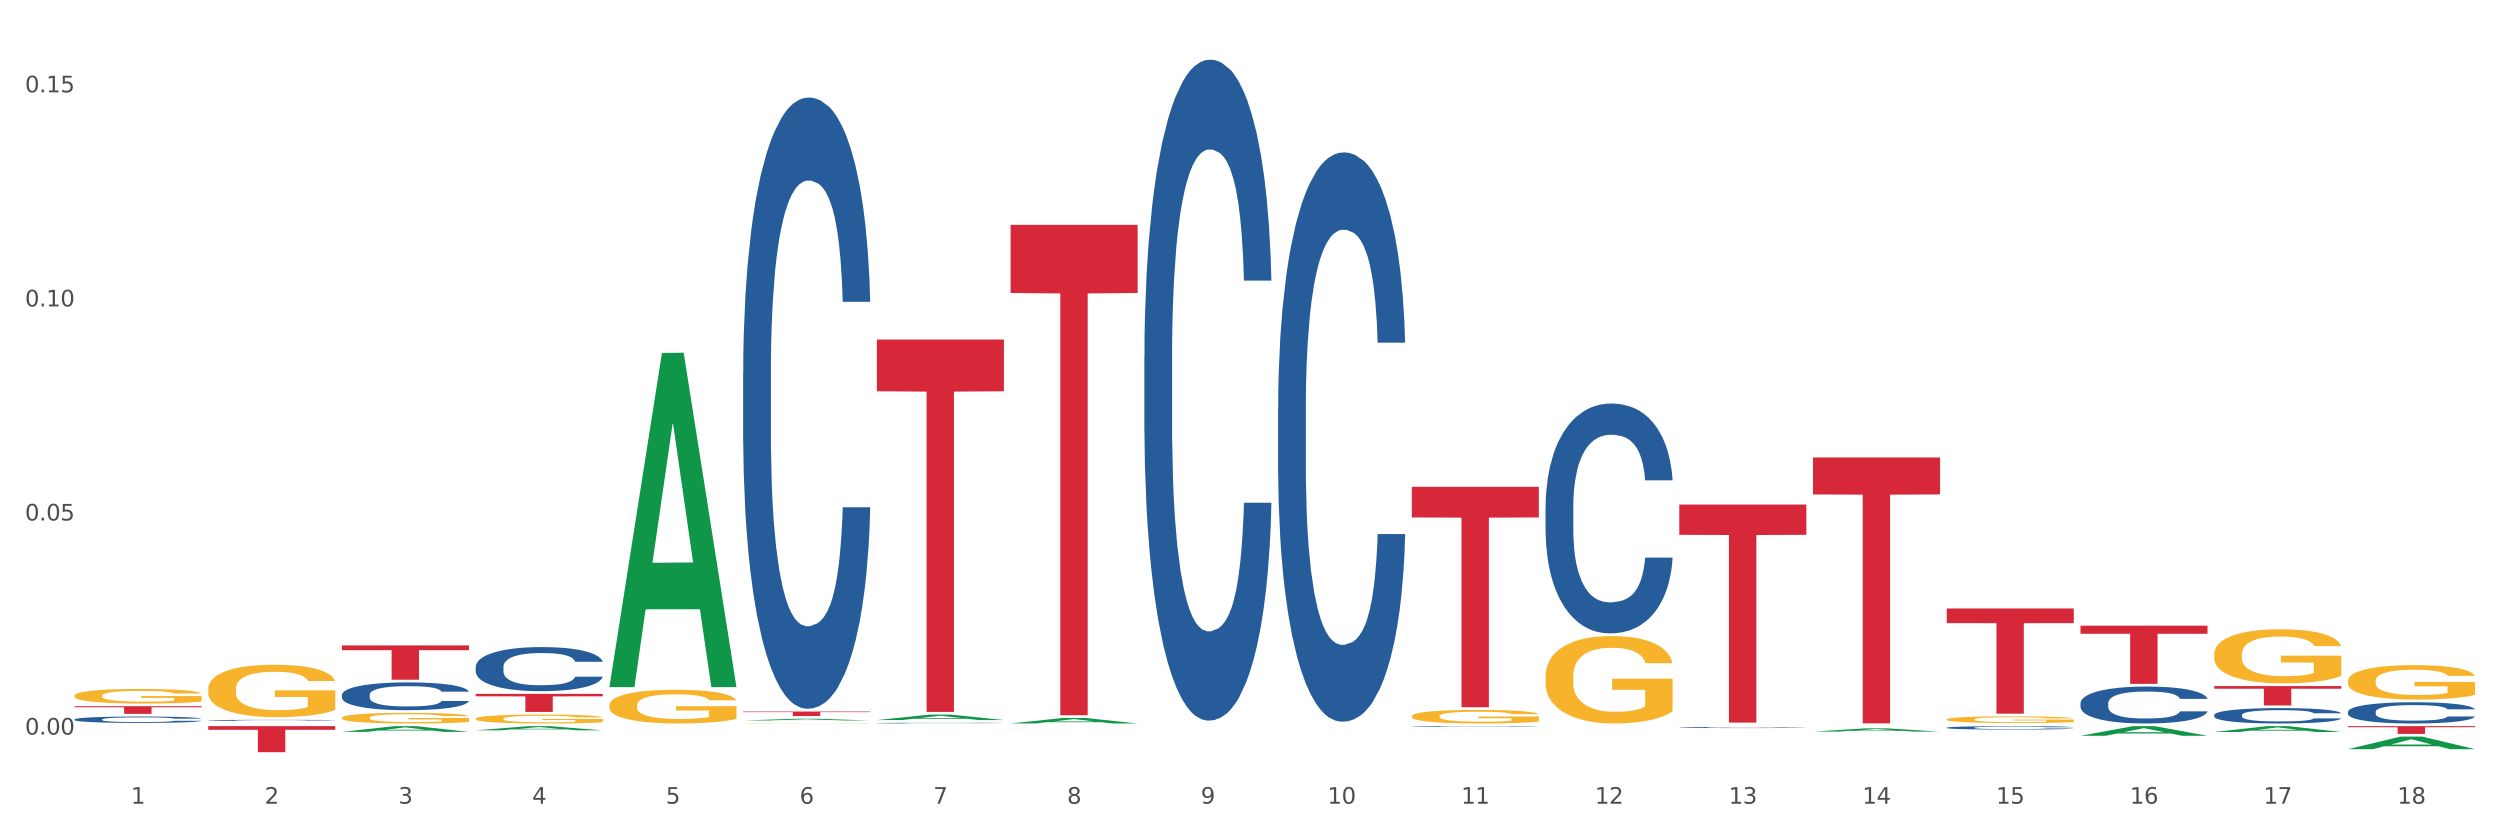 <?xml version="1.0" encoding="utf-8" standalone="no"?>
<!DOCTYPE svg PUBLIC "-//W3C//DTD SVG 1.1//EN"
  "http://www.w3.org/Graphics/SVG/1.1/DTD/svg11.dtd">
<svg xmlns:xlink="http://www.w3.org/1999/xlink" width="1080pt" height="360pt" viewBox="0 0 1080 360" xmlns="http://www.w3.org/2000/svg" version="1.1">
 <rect x="0" y="0" width="1080" height="360" fill="#333333" stroke="none"/>
 <defs>
  <style type="text/css">*{stroke-linejoin: round; stroke-linecap: butt}</style>
 </defs>
 <g id="figure_1">
  <g id="patch_1">
   <path d="M 0 360 
L 1080 360 
L 1080 0 
L 0 0 
z
" style="fill: #ffffff; stroke: #ffffff; stroke-linejoin: miter"/>
  </g>
  <g id="axes_1">
   <g id="matplotlib.axis_1">
    <g id="xtick_1">
     <g id="text_1">
      <!-- 1 -->
      <g style="fill: #4d4d4d" transform="translate(56.563 347.204) scale(0.096 -0.096)">
       <defs>
        <path id="DejaVuSans-31" d="M 794 531 
L 1825 531 
L 1825 4091 
L 703 3866 
L 703 4441 
L 1819 4666 
L 2450 4666 
L 2450 531 
L 3481 531 
L 3481 0 
L 794 0 
L 794 531 
z
" transform="scale(0.016)"/>
       </defs>
       <use xlink:href="#DejaVuSans-31"/>
      </g>
     </g>
    </g>
    <g id="xtick_2">
     <g id="text_2">
      <!-- 2 -->
      <g style="fill: #4d4d4d" transform="translate(114.336 347.204) scale(0.096 -0.096)">
       <defs>
        <path id="DejaVuSans-32" d="M 1228 531 
L 3431 531 
L 3431 0 
L 469 0 
L 469 531 
Q 828 903 1448 1529 
Q 2069 2156 2228 2338 
Q 2531 2678 2651 2914 
Q 2772 3150 2772 3378 
Q 2772 3750 2511 3984 
Q 2250 4219 1831 4219 
Q 1534 4219 1204 4116 
Q 875 4013 500 3803 
L 500 4441 
Q 881 4594 1212 4672 
Q 1544 4750 1819 4750 
Q 2544 4750 2975 4387 
Q 3406 4025 3406 3419 
Q 3406 3131 3298 2873 
Q 3191 2616 2906 2266 
Q 2828 2175 2409 1742 
Q 1991 1309 1228 531 
z
" transform="scale(0.016)"/>
       </defs>
       <use xlink:href="#DejaVuSans-32"/>
      </g>
     </g>
    </g>
    <g id="xtick_3">
     <g id="text_3">
      <!-- 3 -->
      <g style="fill: #4d4d4d" transform="translate(172.109 347.204) scale(0.096 -0.096)">
       <defs>
        <path id="DejaVuSans-33" d="M 2597 2516 
Q 3050 2419 3304 2112 
Q 3559 1806 3559 1356 
Q 3559 666 3084 287 
Q 2609 -91 1734 -91 
Q 1441 -91 1130 -33 
Q 819 25 488 141 
L 488 750 
Q 750 597 1062 519 
Q 1375 441 1716 441 
Q 2309 441 2620 675 
Q 2931 909 2931 1356 
Q 2931 1769 2642 2001 
Q 2353 2234 1838 2234 
L 1294 2234 
L 1294 2753 
L 1863 2753 
Q 2328 2753 2575 2939 
Q 2822 3125 2822 3475 
Q 2822 3834 2567 4026 
Q 2313 4219 1838 4219 
Q 1578 4219 1281 4162 
Q 984 4106 628 3988 
L 628 4550 
Q 988 4650 1302 4700 
Q 1616 4750 1894 4750 
Q 2613 4750 3031 4423 
Q 3450 4097 3450 3541 
Q 3450 3153 3228 2886 
Q 3006 2619 2597 2516 
z
" transform="scale(0.016)"/>
       </defs>
       <use xlink:href="#DejaVuSans-33"/>
      </g>
     </g>
    </g>
    <g id="xtick_4">
     <g id="text_4">
      <!-- 4 -->
      <g style="fill: #4d4d4d" transform="translate(229.882 347.204) scale(0.096 -0.096)">
       <defs>
        <path id="DejaVuSans-34" d="M 2419 4116 
L 825 1625 
L 2419 1625 
L 2419 4116 
z
M 2253 4666 
L 3047 4666 
L 3047 1625 
L 3713 1625 
L 3713 1100 
L 3047 1100 
L 3047 0 
L 2419 0 
L 2419 1100 
L 313 1100 
L 313 1709 
L 2253 4666 
z
" transform="scale(0.016)"/>
       </defs>
       <use xlink:href="#DejaVuSans-34"/>
      </g>
     </g>
    </g>
    <g id="xtick_5">
     <g id="text_5">
      <!-- 5 -->
      <g style="fill: #4d4d4d" transform="translate(287.655 347.204) scale(0.096 -0.096)">
       <defs>
        <path id="DejaVuSans-35" d="M 691 4666 
L 3169 4666 
L 3169 4134 
L 1269 4134 
L 1269 2991 
Q 1406 3038 1543 3061 
Q 1681 3084 1819 3084 
Q 2600 3084 3056 2656 
Q 3513 2228 3513 1497 
Q 3513 744 3044 326 
Q 2575 -91 1722 -91 
Q 1428 -91 1123 -41 
Q 819 9 494 109 
L 494 744 
Q 775 591 1075 516 
Q 1375 441 1709 441 
Q 2250 441 2565 725 
Q 2881 1009 2881 1497 
Q 2881 1984 2565 2268 
Q 2250 2553 1709 2553 
Q 1456 2553 1204 2497 
Q 953 2441 691 2322 
L 691 4666 
z
" transform="scale(0.016)"/>
       </defs>
       <use xlink:href="#DejaVuSans-35"/>
      </g>
     </g>
    </g>
    <g id="xtick_6">
     <g id="text_6">
      <!-- 6 -->
      <g style="fill: #4d4d4d" transform="translate(345.428 347.204) scale(0.096 -0.096)">
       <defs>
        <path id="DejaVuSans-36" d="M 2113 2584 
Q 1688 2584 1439 2293 
Q 1191 2003 1191 1497 
Q 1191 994 1439 701 
Q 1688 409 2113 409 
Q 2538 409 2786 701 
Q 3034 994 3034 1497 
Q 3034 2003 2786 2293 
Q 2538 2584 2113 2584 
z
M 3366 4563 
L 3366 3988 
Q 3128 4100 2886 4159 
Q 2644 4219 2406 4219 
Q 1781 4219 1451 3797 
Q 1122 3375 1075 2522 
Q 1259 2794 1537 2939 
Q 1816 3084 2150 3084 
Q 2853 3084 3261 2657 
Q 3669 2231 3669 1497 
Q 3669 778 3244 343 
Q 2819 -91 2113 -91 
Q 1303 -91 875 529 
Q 447 1150 447 2328 
Q 447 3434 972 4092 
Q 1497 4750 2381 4750 
Q 2619 4750 2861 4703 
Q 3103 4656 3366 4563 
z
" transform="scale(0.016)"/>
       </defs>
       <use xlink:href="#DejaVuSans-36"/>
      </g>
     </g>
    </g>
    <g id="xtick_7">
     <g id="text_7">
      <!-- 7 -->
      <g style="fill: #4d4d4d" transform="translate(403.201 347.204) scale(0.096 -0.096)">
       <defs>
        <path id="DejaVuSans-37" d="M 525 4666 
L 3525 4666 
L 3525 4397 
L 1831 0 
L 1172 0 
L 2766 4134 
L 525 4134 
L 525 4666 
z
" transform="scale(0.016)"/>
       </defs>
       <use xlink:href="#DejaVuSans-37"/>
      </g>
     </g>
    </g>
    <g id="xtick_8">
     <g id="text_8">
      <!-- 8 -->
      <g style="fill: #4d4d4d" transform="translate(460.974 347.204) scale(0.096 -0.096)">
       <defs>
        <path id="DejaVuSans-38" d="M 2034 2216 
Q 1584 2216 1326 1975 
Q 1069 1734 1069 1313 
Q 1069 891 1326 650 
Q 1584 409 2034 409 
Q 2484 409 2743 651 
Q 3003 894 3003 1313 
Q 3003 1734 2745 1975 
Q 2488 2216 2034 2216 
z
M 1403 2484 
Q 997 2584 770 2862 
Q 544 3141 544 3541 
Q 544 4100 942 4425 
Q 1341 4750 2034 4750 
Q 2731 4750 3128 4425 
Q 3525 4100 3525 3541 
Q 3525 3141 3298 2862 
Q 3072 2584 2669 2484 
Q 3125 2378 3379 2068 
Q 3634 1759 3634 1313 
Q 3634 634 3220 271 
Q 2806 -91 2034 -91 
Q 1263 -91 848 271 
Q 434 634 434 1313 
Q 434 1759 690 2068 
Q 947 2378 1403 2484 
z
M 1172 3481 
Q 1172 3119 1398 2916 
Q 1625 2713 2034 2713 
Q 2441 2713 2670 2916 
Q 2900 3119 2900 3481 
Q 2900 3844 2670 4047 
Q 2441 4250 2034 4250 
Q 1625 4250 1398 4047 
Q 1172 3844 1172 3481 
z
" transform="scale(0.016)"/>
       </defs>
       <use xlink:href="#DejaVuSans-38"/>
      </g>
     </g>
    </g>
    <g id="xtick_9">
     <g id="text_9">
      <!-- 9 -->
      <g style="fill: #4d4d4d" transform="translate(518.747 347.204) scale(0.096 -0.096)">
       <defs>
        <path id="DejaVuSans-39" d="M 703 97 
L 703 672 
Q 941 559 1184 500 
Q 1428 441 1663 441 
Q 2288 441 2617 861 
Q 2947 1281 2994 2138 
Q 2813 1869 2534 1725 
Q 2256 1581 1919 1581 
Q 1219 1581 811 2004 
Q 403 2428 403 3163 
Q 403 3881 828 4315 
Q 1253 4750 1959 4750 
Q 2769 4750 3195 4129 
Q 3622 3509 3622 2328 
Q 3622 1225 3098 567 
Q 2575 -91 1691 -91 
Q 1453 -91 1209 -44 
Q 966 3 703 97 
z
M 1959 2075 
Q 2384 2075 2632 2365 
Q 2881 2656 2881 3163 
Q 2881 3666 2632 3958 
Q 2384 4250 1959 4250 
Q 1534 4250 1286 3958 
Q 1038 3666 1038 3163 
Q 1038 2656 1286 2365 
Q 1534 2075 1959 2075 
z
" transform="scale(0.016)"/>
       </defs>
       <use xlink:href="#DejaVuSans-39"/>
      </g>
     </g>
    </g>
    <g id="xtick_10">
     <g id="text_10">
      <!-- 10 -->
      <g style="fill: #4d4d4d" transform="translate(573.466 347.204) scale(0.096 -0.096)">
       <defs>
        <path id="DejaVuSans-30" d="M 2034 4250 
Q 1547 4250 1301 3770 
Q 1056 3291 1056 2328 
Q 1056 1369 1301 889 
Q 1547 409 2034 409 
Q 2525 409 2770 889 
Q 3016 1369 3016 2328 
Q 3016 3291 2770 3770 
Q 2525 4250 2034 4250 
z
M 2034 4750 
Q 2819 4750 3233 4129 
Q 3647 3509 3647 2328 
Q 3647 1150 3233 529 
Q 2819 -91 2034 -91 
Q 1250 -91 836 529 
Q 422 1150 422 2328 
Q 422 3509 836 4129 
Q 1250 4750 2034 4750 
z
" transform="scale(0.016)"/>
       </defs>
       <use xlink:href="#DejaVuSans-31"/>
       <use xlink:href="#DejaVuSans-30" transform="translate(63.623 0)"/>
      </g>
     </g>
    </g>
    <g id="xtick_11">
     <g id="text_11">
      <!-- 11 -->
      <g style="fill: #4d4d4d" transform="translate(631.239 347.204) scale(0.096 -0.096)">
       <use xlink:href="#DejaVuSans-31"/>
       <use xlink:href="#DejaVuSans-31" transform="translate(63.623 0)"/>
      </g>
     </g>
    </g>
    <g id="xtick_12">
     <g id="text_12">
      <!-- 12 -->
      <g style="fill: #4d4d4d" transform="translate(689.012 347.204) scale(0.096 -0.096)">
       <use xlink:href="#DejaVuSans-31"/>
       <use xlink:href="#DejaVuSans-32" transform="translate(63.623 0)"/>
      </g>
     </g>
    </g>
    <g id="xtick_13">
     <g id="text_13">
      <!-- 13 -->
      <g style="fill: #4d4d4d" transform="translate(746.785 347.204) scale(0.096 -0.096)">
       <use xlink:href="#DejaVuSans-31"/>
       <use xlink:href="#DejaVuSans-33" transform="translate(63.623 0)"/>
      </g>
     </g>
    </g>
    <g id="xtick_14">
     <g id="text_14">
      <!-- 14 -->
      <g style="fill: #4d4d4d" transform="translate(804.558 347.204) scale(0.096 -0.096)">
       <use xlink:href="#DejaVuSans-31"/>
       <use xlink:href="#DejaVuSans-34" transform="translate(63.623 0)"/>
      </g>
     </g>
    </g>
    <g id="xtick_15">
     <g id="text_15">
      <!-- 15 -->
      <g style="fill: #4d4d4d" transform="translate(862.331 347.204) scale(0.096 -0.096)">
       <use xlink:href="#DejaVuSans-31"/>
       <use xlink:href="#DejaVuSans-35" transform="translate(63.623 0)"/>
      </g>
     </g>
    </g>
    <g id="xtick_16">
     <g id="text_16">
      <!-- 16 -->
      <g style="fill: #4d4d4d" transform="translate(920.104 347.204) scale(0.096 -0.096)">
       <use xlink:href="#DejaVuSans-31"/>
       <use xlink:href="#DejaVuSans-36" transform="translate(63.623 0)"/>
      </g>
     </g>
    </g>
    <g id="xtick_17">
     <g id="text_17">
      <!-- 17 -->
      <g style="fill: #4d4d4d" transform="translate(977.877 347.204) scale(0.096 -0.096)">
       <use xlink:href="#DejaVuSans-31"/>
       <use xlink:href="#DejaVuSans-37" transform="translate(63.623 0)"/>
      </g>
     </g>
    </g>
    <g id="xtick_18">
     <g id="text_18">
      <!-- 18 -->
      <g style="fill: #4d4d4d" transform="translate(1035.65 347.204) scale(0.096 -0.096)">
       <use xlink:href="#DejaVuSans-31"/>
       <use xlink:href="#DejaVuSans-38" transform="translate(63.623 0)"/>
      </g>
     </g>
    </g>
    <g id="xtick_19"/>
    <g id="xtick_20"/>
    <g id="xtick_21"/>
    <g id="xtick_22"/>
    <g id="xtick_23"/>
    <g id="xtick_24"/>
    <g id="xtick_25"/>
    <g id="xtick_26"/>
    <g id="xtick_27"/>
    <g id="xtick_28"/>
    <g id="xtick_29"/>
    <g id="xtick_30"/>
    <g id="xtick_31"/>
    <g id="xtick_32"/>
    <g id="xtick_33"/>
    <g id="xtick_34"/>
    <g id="xtick_35"/>
   </g>
   <g id="matplotlib.axis_2">
    <g id="ytick_1">
     <g id="text_19">
      <!-- 0.00 -->
      <g style="fill: #4d4d4d" transform="translate(10.8 317.343) scale(0.096 -0.096)">
       <defs>
        <path id="DejaVuSans-2e" d="M 684 794 
L 1344 794 
L 1344 0 
L 684 0 
L 684 794 
z
" transform="scale(0.016)"/>
       </defs>
       <use xlink:href="#DejaVuSans-30"/>
       <use xlink:href="#DejaVuSans-2e" transform="translate(63.623 0)"/>
       <use xlink:href="#DejaVuSans-30" transform="translate(95.41 0)"/>
       <use xlink:href="#DejaVuSans-30" transform="translate(159.033 0)"/>
      </g>
     </g>
    </g>
    <g id="ytick_2">
     <g id="text_20">
      <!-- 0.05 -->
      <g style="fill: #4d4d4d" transform="translate(10.8 224.857) scale(0.096 -0.096)">
       <use xlink:href="#DejaVuSans-30"/>
       <use xlink:href="#DejaVuSans-2e" transform="translate(63.623 0)"/>
       <use xlink:href="#DejaVuSans-30" transform="translate(95.41 0)"/>
       <use xlink:href="#DejaVuSans-35" transform="translate(159.033 0)"/>
      </g>
     </g>
    </g>
    <g id="ytick_3">
     <g id="text_21">
      <!-- 0.10 -->
      <g style="fill: #4d4d4d" transform="translate(10.8 132.371) scale(0.096 -0.096)">
       <use xlink:href="#DejaVuSans-30"/>
       <use xlink:href="#DejaVuSans-2e" transform="translate(63.623 0)"/>
       <use xlink:href="#DejaVuSans-31" transform="translate(95.41 0)"/>
       <use xlink:href="#DejaVuSans-30" transform="translate(159.033 0)"/>
      </g>
     </g>
    </g>
    <g id="ytick_4">
     <g id="text_22">
      <!-- 0.15 -->
      <g style="fill: #4d4d4d" transform="translate(10.8 39.885) scale(0.096 -0.096)">
       <use xlink:href="#DejaVuSans-30"/>
       <use xlink:href="#DejaVuSans-2e" transform="translate(63.623 0)"/>
       <use xlink:href="#DejaVuSans-31" transform="translate(95.41 0)"/>
       <use xlink:href="#DejaVuSans-35" transform="translate(159.033 0)"/>
      </g>
     </g>
    </g>
    <g id="ytick_5"/>
    <g id="ytick_6"/>
    <g id="ytick_7"/>
   </g>
   <g id="PolyCollection_1">
    <path d="M 783.224 197.623 
L 838.108 197.623 
L 838.108 213.588 
L 816.519 213.696 
L 816.519 312.506 
L 804.683 312.506 
L 804.683 213.696 
L 783.224 213.588 
L 783.224 197.731 
L 783.224 197.623 
z
" clip-path="url(#p470046db17)" style="fill: #d62839"/>
    <path d="M 840.997 262.866 
L 895.881 262.866 
L 895.881 269.179 
L 874.291 269.222 
L 874.291 308.297 
L 862.456 308.297 
L 862.456 269.222 
L 840.997 269.179 
L 840.997 262.909 
L 840.997 262.866 
z
" clip-path="url(#p470046db17)" style="fill: #d62839"/>
    <path d="M 898.77 270.291 
L 953.654 270.291 
L 953.654 273.786 
L 932.064 273.81 
L 932.064 295.44 
L 920.229 295.44 
L 920.229 273.81 
L 898.77 273.786 
L 898.77 270.315 
L 898.77 270.291 
z
" clip-path="url(#p470046db17)" style="fill: #d62839"/>
    <path d="M 32.175 305.092 
L 87.059 305.092 
L 87.059 305.55 
L 65.47 305.554 
L 65.47 308.392 
L 53.635 308.392 
L 53.635 305.554 
L 32.175 305.55 
L 32.175 305.095 
L 32.175 305.092 
z
" clip-path="url(#p470046db17)" style="fill: #d62839"/>
    <path d="M 783.224 316.062 
L 783.28 316.06 
L 805.913 314.651 
L 815.306 314.649 
L 838.108 316.064 
L 827.244 316.064 
L 822.322 315.735 
L 798.953 315.735 
L 798.784 315.74 
L 794.031 316.064 
L 783.224 316.064 
L 783.224 316.062 
L 801.896 315.538 
L 819.38 315.537 
L 810.722 314.951 
L 810.609 314.948 
L 810.496 314.952 
L 801.839 315.537 
L 801.896 315.538 
L 783.224 316.062 
z
" clip-path="url(#p470046db17)" style="fill: #109648"/>
    <path d="M 956.543 282.651 
L 956.607 282.629 
L 956.607 281.861 
L 956.737 281.199 
L 957.385 279.599 
L 958.357 278.276 
L 959.07 277.571 
L 959.783 276.995 
L 960.625 276.419 
L 961.662 275.822 
L 963.541 274.947 
L 964.707 274.498 
L 966.133 274.029 
L 968.725 273.346 
L 970.604 272.962 
L 972.548 272.642 
L 975.723 272.258 
L 977.797 272.087 
L 980 271.959 
L 982.656 271.874 
L 984.665 271.852 
L 989.072 271.916 
L 992.83 272.108 
L 994.644 272.258 
L 996.977 272.514 
L 998.208 272.684 
L 1000.217 273.026 
L 1002.29 273.474 
L 1003.716 273.858 
L 1005.854 274.584 
L 1007.474 275.309 
L 1008.965 276.206 
L 1009.742 276.825 
L 1010.325 277.401 
L 1010.844 278.062 
L 1011.362 279.108 
L 999.698 279.108 
L 999.245 278.361 
L 998.532 277.657 
L 997.495 276.974 
L 996.588 276.547 
L 995.033 276.014 
L 993.607 275.672 
L 992.117 275.416 
L 990.303 275.203 
L 988.877 275.096 
L 986.868 275.011 
L 982.916 275.032 
L 980.259 275.203 
L 978.445 275.416 
L 977.278 275.608 
L 976.241 275.822 
L 975.075 276.12 
L 973.714 276.568 
L 972.742 276.974 
L 971.77 277.486 
L 970.993 277.998 
L 970.28 278.596 
L 969.697 279.236 
L 969.243 279.898 
L 968.854 280.709 
L 968.53 282.053 
L 968.53 284.977 
L 968.66 285.638 
L 968.984 286.513 
L 969.373 287.175 
L 970.021 287.964 
L 970.604 288.498 
L 971.706 289.266 
L 972.937 289.906 
L 973.909 290.312 
L 974.881 290.653 
L 976.565 291.123 
L 978.445 291.507 
L 980.065 291.742 
L 982.268 291.955 
L 983.758 292.041 
L 985.054 292.083 
L 988.229 292.083 
L 990.497 292.019 
L 993.024 291.87 
L 994.968 291.678 
L 996.588 291.443 
L 998.403 291.059 
L 999.569 290.696 
L 999.569 286.236 
L 985.313 286.214 
L 985.313 283.248 
L 1011.427 283.248 
L 1011.427 291.955 
L 1010.325 292.403 
L 1009.094 292.809 
L 1007.798 293.172 
L 1005.854 293.62 
L 1003.522 294.047 
L 1001.448 294.345 
L 999.245 294.601 
L 996.653 294.836 
L 993.283 295.05 
L 991.21 295.135 
L 988.618 295.199 
L 985.572 295.22 
L 982.916 295.178 
L 980.324 295.071 
L 977.602 294.879 
L 974.945 294.601 
L 972.937 294.324 
L 970.928 293.983 
L 968.79 293.534 
L 967.105 293.108 
L 965.809 292.723 
L 964.383 292.233 
L 962.828 291.592 
L 961.662 291.016 
L 960.625 290.419 
L 959.523 289.65 
L 958.746 288.989 
L 957.968 288.157 
L 957.515 287.538 
L 956.996 286.577 
L 956.607 285.233 
L 956.543 282.651 
z
" clip-path="url(#p470046db17)" style="fill: #f7b32b"/>
    <path d="M 840.997 310.793 
L 841.062 310.79 
L 841.062 310.695 
L 841.191 310.612 
L 841.839 310.413 
L 842.811 310.248 
L 843.524 310.161 
L 844.237 310.089 
L 845.079 310.017 
L 846.116 309.943 
L 847.995 309.834 
L 849.161 309.778 
L 850.587 309.72 
L 853.179 309.635 
L 855.058 309.587 
L 857.002 309.547 
L 860.177 309.499 
L 862.251 309.478 
L 864.454 309.462 
L 867.111 309.451 
L 869.119 309.449 
L 873.526 309.457 
L 877.284 309.481 
L 879.098 309.499 
L 881.431 309.531 
L 882.662 309.552 
L 884.671 309.595 
L 886.744 309.651 
L 888.17 309.698 
L 890.308 309.789 
L 891.928 309.879 
L 893.419 309.991 
L 894.196 310.068 
L 894.779 310.139 
L 895.298 310.222 
L 895.816 310.352 
L 884.153 310.352 
L 883.699 310.259 
L 882.986 310.171 
L 881.949 310.086 
L 881.042 310.033 
L 879.487 309.967 
L 878.061 309.924 
L 876.571 309.892 
L 874.757 309.866 
L 873.331 309.852 
L 871.322 309.842 
L 867.37 309.844 
L 864.713 309.866 
L 862.899 309.892 
L 861.732 309.916 
L 860.695 309.943 
L 859.529 309.98 
L 858.168 310.036 
L 857.196 310.086 
L 856.224 310.15 
L 855.447 310.214 
L 854.734 310.288 
L 854.151 310.368 
L 853.697 310.45 
L 853.308 310.551 
L 852.984 310.718 
L 852.984 311.082 
L 853.114 311.165 
L 853.438 311.274 
L 853.827 311.356 
L 854.475 311.454 
L 855.058 311.521 
L 856.16 311.616 
L 857.391 311.696 
L 858.363 311.747 
L 859.335 311.789 
L 861.019 311.847 
L 862.899 311.895 
L 864.519 311.925 
L 866.722 311.951 
L 868.212 311.962 
L 869.508 311.967 
L 872.683 311.967 
L 874.951 311.959 
L 877.478 311.94 
L 879.422 311.917 
L 881.042 311.887 
L 882.857 311.839 
L 884.023 311.794 
L 884.023 311.239 
L 869.767 311.236 
L 869.767 310.867 
L 895.881 310.867 
L 895.881 311.951 
L 894.779 312.007 
L 893.548 312.057 
L 892.252 312.102 
L 890.308 312.158 
L 887.976 312.211 
L 885.902 312.249 
L 883.699 312.28 
L 881.107 312.31 
L 877.737 312.336 
L 875.664 312.347 
L 873.072 312.355 
L 870.026 312.358 
L 867.37 312.352 
L 864.778 312.339 
L 862.056 312.315 
L 859.4 312.28 
L 857.391 312.246 
L 855.382 312.203 
L 853.244 312.148 
L 851.559 312.095 
L 850.263 312.047 
L 848.837 311.986 
L 847.282 311.906 
L 846.116 311.834 
L 845.079 311.76 
L 843.977 311.664 
L 843.2 311.582 
L 842.422 311.478 
L 841.969 311.401 
L 841.45 311.282 
L 841.062 311.114 
L 840.997 310.793 
z
" clip-path="url(#p470046db17)" style="fill: #f7b32b"/>
    <path d="M 667.678 292.228 
L 667.743 292.193 
L 667.743 290.951 
L 667.872 289.882 
L 668.52 287.295 
L 669.492 285.156 
L 670.205 284.018 
L 670.918 283.087 
L 671.76 282.156 
L 672.797 281.19 
L 674.676 279.776 
L 675.842 279.051 
L 677.268 278.292 
L 679.86 277.189 
L 681.739 276.568 
L 683.683 276.05 
L 686.858 275.429 
L 688.932 275.153 
L 691.135 274.946 
L 693.792 274.808 
L 695.8 274.774 
L 700.207 274.877 
L 703.965 275.188 
L 705.779 275.429 
L 708.112 275.843 
L 709.343 276.119 
L 711.352 276.671 
L 713.426 277.395 
L 714.851 278.016 
L 716.989 279.189 
L 718.609 280.362 
L 720.1 281.811 
L 720.877 282.811 
L 721.461 283.742 
L 721.979 284.812 
L 722.497 286.502 
L 710.834 286.502 
L 710.38 285.294 
L 709.667 284.156 
L 708.63 283.052 
L 707.723 282.363 
L 706.168 281.5 
L 704.743 280.948 
L 703.252 280.534 
L 701.438 280.189 
L 700.012 280.017 
L 698.003 279.879 
L 694.051 279.913 
L 691.394 280.189 
L 689.58 280.534 
L 688.413 280.845 
L 687.377 281.19 
L 686.21 281.673 
L 684.849 282.397 
L 683.877 283.052 
L 682.905 283.88 
L 682.128 284.708 
L 681.415 285.674 
L 680.832 286.709 
L 680.378 287.778 
L 679.99 289.089 
L 679.666 291.262 
L 679.666 295.987 
L 679.795 297.057 
L 680.119 298.471 
L 680.508 299.54 
L 681.156 300.816 
L 681.739 301.679 
L 682.841 302.921 
L 684.072 303.955 
L 685.044 304.611 
L 686.016 305.163 
L 687.701 305.921 
L 689.58 306.542 
L 691.2 306.922 
L 693.403 307.267 
L 694.893 307.405 
L 696.189 307.474 
L 699.364 307.474 
L 701.632 307.37 
L 704.159 307.129 
L 706.103 306.818 
L 707.723 306.439 
L 709.538 305.818 
L 710.704 305.232 
L 710.704 298.022 
L 696.448 297.988 
L 696.448 293.193 
L 722.562 293.193 
L 722.562 307.267 
L 721.461 307.991 
L 720.229 308.646 
L 718.933 309.233 
L 716.989 309.957 
L 714.657 310.647 
L 712.583 311.13 
L 710.38 311.544 
L 707.788 311.923 
L 704.419 312.268 
L 702.345 312.406 
L 699.753 312.51 
L 696.708 312.544 
L 694.051 312.475 
L 691.459 312.303 
L 688.737 311.992 
L 686.081 311.544 
L 684.072 311.095 
L 682.063 310.544 
L 679.925 309.819 
L 678.24 309.129 
L 676.944 308.508 
L 675.518 307.715 
L 673.963 306.68 
L 672.797 305.749 
L 671.76 304.783 
L 670.659 303.541 
L 669.881 302.472 
L 669.103 301.127 
L 668.65 300.127 
L 668.131 298.574 
L 667.743 296.401 
L 667.678 292.228 
z
" clip-path="url(#p470046db17)" style="fill: #f7b32b"/>
    <path d="M 205.494 310.481 
L 205.559 310.478 
L 205.559 310.352 
L 205.688 310.243 
L 206.336 309.98 
L 207.308 309.763 
L 208.021 309.648 
L 208.734 309.553 
L 209.576 309.459 
L 210.613 309.361 
L 212.492 309.217 
L 213.659 309.143 
L 215.084 309.066 
L 217.676 308.954 
L 219.555 308.891 
L 221.499 308.839 
L 224.674 308.776 
L 226.748 308.748 
L 228.951 308.727 
L 231.608 308.713 
L 233.616 308.709 
L 238.023 308.72 
L 241.781 308.751 
L 243.595 308.776 
L 245.928 308.818 
L 247.159 308.846 
L 249.168 308.902 
L 251.242 308.975 
L 252.667 309.038 
L 254.806 309.157 
L 256.426 309.276 
L 257.916 309.424 
L 258.694 309.525 
L 259.277 309.62 
L 259.795 309.728 
L 260.313 309.9 
L 248.65 309.9 
L 248.196 309.777 
L 247.483 309.662 
L 246.447 309.55 
L 245.539 309.48 
L 243.984 309.392 
L 242.559 309.336 
L 241.068 309.294 
L 239.254 309.259 
L 237.828 309.241 
L 235.82 309.227 
L 231.867 309.231 
L 229.21 309.259 
L 227.396 309.294 
L 226.229 309.325 
L 225.193 309.361 
L 224.026 309.41 
L 222.666 309.483 
L 221.694 309.55 
L 220.722 309.634 
L 219.944 309.718 
L 219.231 309.816 
L 218.648 309.921 
L 218.194 310.029 
L 217.806 310.163 
L 217.482 310.383 
L 217.482 310.863 
L 217.611 310.972 
L 217.935 311.115 
L 218.324 311.224 
L 218.972 311.353 
L 219.555 311.441 
L 220.657 311.567 
L 221.888 311.672 
L 222.86 311.739 
L 223.832 311.795 
L 225.517 311.872 
L 227.396 311.935 
L 229.016 311.973 
L 231.219 312.008 
L 232.709 312.022 
L 234.005 312.029 
L 237.18 312.029 
L 239.448 312.019 
L 241.975 311.994 
L 243.919 311.963 
L 245.539 311.924 
L 247.354 311.861 
L 248.52 311.802 
L 248.52 311.07 
L 234.264 311.066 
L 234.264 310.579 
L 260.378 310.579 
L 260.378 312.008 
L 259.277 312.082 
L 258.046 312.148 
L 256.75 312.208 
L 254.806 312.281 
L 252.473 312.352 
L 250.399 312.401 
L 248.196 312.443 
L 245.604 312.481 
L 242.235 312.516 
L 240.161 312.53 
L 237.569 312.541 
L 234.524 312.544 
L 231.867 312.537 
L 229.275 312.52 
L 226.553 312.488 
L 223.897 312.443 
L 221.888 312.397 
L 219.879 312.341 
L 217.741 312.267 
L 216.056 312.197 
L 214.76 312.134 
L 213.335 312.054 
L 211.779 311.949 
L 210.613 311.854 
L 209.576 311.756 
L 208.475 311.63 
L 207.697 311.521 
L 206.92 311.385 
L 206.466 311.283 
L 205.948 311.126 
L 205.559 310.905 
L 205.494 310.481 
z
" clip-path="url(#p470046db17)" style="fill: #f7b32b"/>
    <path d="M 263.267 304.718 
L 263.332 304.705 
L 263.332 304.226 
L 263.461 303.814 
L 264.109 302.818 
L 265.081 301.994 
L 265.794 301.556 
L 266.507 301.197 
L 267.349 300.838 
L 268.386 300.466 
L 270.265 299.921 
L 271.432 299.642 
L 272.857 299.35 
L 275.449 298.925 
L 277.328 298.686 
L 279.272 298.486 
L 282.447 298.247 
L 284.521 298.141 
L 286.724 298.061 
L 289.381 298.008 
L 291.389 297.995 
L 295.796 298.035 
L 299.554 298.154 
L 301.368 298.247 
L 303.701 298.407 
L 304.932 298.513 
L 306.941 298.726 
L 309.015 299.005 
L 310.44 299.244 
L 312.579 299.695 
L 314.199 300.147 
L 315.689 300.705 
L 316.466 301.091 
L 317.05 301.449 
L 317.568 301.861 
L 318.086 302.512 
L 306.423 302.512 
L 305.969 302.047 
L 305.256 301.609 
L 304.22 301.184 
L 303.312 300.918 
L 301.757 300.586 
L 300.332 300.373 
L 298.841 300.214 
L 297.027 300.081 
L 295.601 300.014 
L 293.593 299.961 
L 289.64 299.974 
L 286.983 300.081 
L 285.169 300.214 
L 284.002 300.333 
L 282.966 300.466 
L 281.799 300.652 
L 280.439 300.931 
L 279.467 301.184 
L 278.495 301.503 
L 277.717 301.821 
L 277.004 302.193 
L 276.421 302.592 
L 275.967 303.004 
L 275.579 303.509 
L 275.255 304.346 
L 275.255 306.166 
L 275.384 306.578 
L 275.708 307.123 
L 276.097 307.535 
L 276.745 308.027 
L 277.328 308.359 
L 278.43 308.837 
L 279.661 309.236 
L 280.633 309.488 
L 281.605 309.701 
L 283.29 309.993 
L 285.169 310.232 
L 286.789 310.378 
L 288.992 310.511 
L 290.482 310.564 
L 291.778 310.591 
L 294.953 310.591 
L 297.221 310.551 
L 299.748 310.458 
L 301.692 310.338 
L 303.312 310.192 
L 305.127 309.953 
L 306.293 309.727 
L 306.293 306.95 
L 292.037 306.937 
L 292.037 305.09 
L 318.151 305.09 
L 318.151 310.511 
L 317.05 310.79 
L 315.819 311.043 
L 314.523 311.269 
L 312.579 311.548 
L 310.246 311.813 
L 308.172 311.999 
L 305.969 312.159 
L 303.377 312.305 
L 300.008 312.438 
L 297.934 312.491 
L 295.342 312.531 
L 292.297 312.544 
L 289.64 312.518 
L 287.048 312.451 
L 284.326 312.332 
L 281.67 312.159 
L 279.661 311.986 
L 277.652 311.773 
L 275.514 311.494 
L 273.829 311.229 
L 272.533 310.99 
L 271.108 310.684 
L 269.552 310.285 
L 268.386 309.927 
L 267.349 309.555 
L 266.248 309.076 
L 265.47 308.664 
L 264.692 308.146 
L 264.239 307.761 
L 263.721 307.163 
L 263.332 306.326 
L 263.267 304.718 
z
" clip-path="url(#p470046db17)" style="fill: #f7b32b"/>
    <path d="M 321.04 312.468 
L 321.105 312.468 
L 321.105 312.463 
L 321.234 312.459 
L 321.882 312.449 
L 322.854 312.441 
L 323.567 312.437 
L 324.28 312.433 
L 325.122 312.43 
L 326.159 312.426 
L 328.038 312.421 
L 329.205 312.418 
L 330.63 312.415 
L 333.222 312.411 
L 335.101 312.409 
L 337.045 312.407 
L 340.22 312.404 
L 342.294 312.403 
L 344.497 312.403 
L 347.154 312.402 
L 349.162 312.402 
L 353.569 312.402 
L 357.327 312.404 
L 359.141 312.404 
L 361.474 312.406 
L 362.705 312.407 
L 364.714 312.409 
L 366.788 312.412 
L 368.213 312.414 
L 370.352 312.419 
L 371.972 312.423 
L 373.462 312.428 
L 374.239 312.432 
L 374.823 312.436 
L 375.341 312.44 
L 375.859 312.446 
L 364.196 312.446 
L 363.742 312.442 
L 363.029 312.437 
L 361.993 312.433 
L 361.085 312.431 
L 359.53 312.427 
L 358.105 312.425 
L 356.614 312.424 
L 354.8 312.422 
L 353.374 312.422 
L 351.366 312.421 
L 347.413 312.421 
L 344.756 312.422 
L 342.942 312.424 
L 341.775 312.425 
L 340.739 312.426 
L 339.572 312.428 
L 338.212 312.431 
L 337.24 312.433 
L 336.268 312.436 
L 335.49 312.439 
L 334.777 312.443 
L 334.194 312.447 
L 333.74 312.451 
L 333.352 312.456 
L 333.028 312.464 
L 333.028 312.482 
L 333.157 312.486 
L 333.481 312.491 
L 333.87 312.495 
L 334.518 312.5 
L 335.101 312.503 
L 336.203 312.508 
L 337.434 312.512 
L 338.406 312.514 
L 339.378 312.516 
L 341.063 312.519 
L 342.942 312.522 
L 344.562 312.523 
L 346.765 312.524 
L 348.255 312.525 
L 349.551 312.525 
L 352.726 312.525 
L 354.994 312.525 
L 357.521 312.524 
L 359.465 312.523 
L 361.085 312.521 
L 362.9 312.519 
L 364.066 312.517 
L 364.066 312.489 
L 349.81 312.489 
L 349.81 312.471 
L 375.924 312.471 
L 375.924 312.524 
L 374.823 312.527 
L 373.591 312.529 
L 372.296 312.532 
L 370.352 312.534 
L 368.019 312.537 
L 365.945 312.539 
L 363.742 312.54 
L 361.15 312.542 
L 357.781 312.543 
L 355.707 312.544 
L 353.115 312.544 
L 350.07 312.544 
L 347.413 312.544 
L 344.821 312.543 
L 342.099 312.542 
L 339.443 312.54 
L 337.434 312.539 
L 335.425 312.537 
L 333.287 312.534 
L 331.602 312.531 
L 330.306 312.529 
L 328.881 312.526 
L 327.325 312.522 
L 326.159 312.519 
L 325.122 312.515 
L 324.021 312.51 
L 323.243 312.506 
L 322.465 312.501 
L 322.012 312.497 
L 321.493 312.492 
L 321.105 312.483 
L 321.04 312.468 
z
" clip-path="url(#p470046db17)" style="fill: #f7b32b"/>
    <path d="M 609.905 309.39 
L 609.97 309.385 
L 609.97 309.192 
L 610.099 309.026 
L 610.747 308.625 
L 611.719 308.293 
L 612.432 308.116 
L 613.145 307.971 
L 613.987 307.827 
L 615.024 307.677 
L 616.903 307.457 
L 618.069 307.345 
L 619.495 307.227 
L 622.087 307.056 
L 623.966 306.959 
L 625.91 306.879 
L 629.085 306.783 
L 631.159 306.74 
L 633.362 306.708 
L 636.019 306.686 
L 638.027 306.681 
L 642.434 306.697 
L 646.192 306.745 
L 648.006 306.783 
L 650.339 306.847 
L 651.57 306.89 
L 653.579 306.975 
L 655.653 307.088 
L 657.078 307.184 
L 659.216 307.366 
L 660.836 307.548 
L 662.327 307.773 
L 663.104 307.929 
L 663.688 308.073 
L 664.206 308.239 
L 664.724 308.501 
L 653.061 308.501 
L 652.607 308.314 
L 651.894 308.137 
L 650.857 307.966 
L 649.95 307.859 
L 648.395 307.725 
L 646.97 307.639 
L 645.479 307.575 
L 643.665 307.522 
L 642.239 307.495 
L 640.231 307.473 
L 636.278 307.479 
L 633.621 307.522 
L 631.807 307.575 
L 630.64 307.623 
L 629.604 307.677 
L 628.437 307.752 
L 627.076 307.864 
L 626.104 307.966 
L 625.132 308.095 
L 624.355 308.223 
L 623.642 308.373 
L 623.059 308.534 
L 622.605 308.7 
L 622.217 308.903 
L 621.893 309.24 
L 621.893 309.974 
L 622.022 310.14 
L 622.346 310.359 
L 622.735 310.525 
L 623.383 310.724 
L 623.966 310.857 
L 625.068 311.05 
L 626.299 311.211 
L 627.271 311.313 
L 628.243 311.398 
L 629.928 311.516 
L 631.807 311.612 
L 633.427 311.671 
L 635.63 311.725 
L 637.12 311.746 
L 638.416 311.757 
L 641.591 311.757 
L 643.859 311.741 
L 646.386 311.703 
L 648.33 311.655 
L 649.95 311.596 
L 651.765 311.5 
L 652.931 311.409 
L 652.931 310.29 
L 638.675 310.285 
L 638.675 309.54 
L 664.789 309.54 
L 664.789 311.725 
L 663.688 311.837 
L 662.456 311.939 
L 661.16 312.03 
L 659.216 312.143 
L 656.884 312.25 
L 654.81 312.325 
L 652.607 312.389 
L 650.015 312.448 
L 646.646 312.501 
L 644.572 312.523 
L 641.98 312.539 
L 638.935 312.544 
L 636.278 312.533 
L 633.686 312.507 
L 630.964 312.458 
L 628.308 312.389 
L 626.299 312.319 
L 624.29 312.234 
L 622.152 312.121 
L 620.467 312.014 
L 619.171 311.918 
L 617.745 311.794 
L 616.19 311.634 
L 615.024 311.489 
L 613.987 311.339 
L 612.886 311.147 
L 612.108 310.981 
L 611.33 310.772 
L 610.877 310.616 
L 610.358 310.376 
L 609.97 310.038 
L 609.905 309.39 
z
" clip-path="url(#p470046db17)" style="fill: #f7b32b"/>
    <path d="M 147.721 310.073 
L 147.786 310.069 
L 147.786 309.918 
L 147.915 309.788 
L 148.563 309.473 
L 149.535 309.213 
L 150.248 309.074 
L 150.961 308.961 
L 151.803 308.848 
L 152.84 308.73 
L 154.719 308.558 
L 155.886 308.47 
L 157.311 308.378 
L 159.903 308.243 
L 161.782 308.168 
L 163.726 308.105 
L 166.901 308.029 
L 168.975 307.996 
L 171.178 307.971 
L 173.835 307.954 
L 175.844 307.95 
L 180.25 307.962 
L 184.008 308 
L 185.822 308.029 
L 188.155 308.08 
L 189.386 308.113 
L 191.395 308.181 
L 193.469 308.269 
L 194.894 308.344 
L 197.033 308.487 
L 198.653 308.629 
L 200.143 308.806 
L 200.921 308.927 
L 201.504 309.041 
L 202.022 309.171 
L 202.54 309.376 
L 190.877 309.376 
L 190.423 309.229 
L 189.71 309.091 
L 188.674 308.957 
L 187.766 308.873 
L 186.211 308.768 
L 184.786 308.701 
L 183.295 308.65 
L 181.481 308.609 
L 180.055 308.588 
L 178.047 308.571 
L 174.094 308.575 
L 171.437 308.609 
L 169.623 308.65 
L 168.456 308.688 
L 167.42 308.73 
L 166.253 308.789 
L 164.893 308.877 
L 163.921 308.957 
L 162.949 309.057 
L 162.171 309.158 
L 161.458 309.276 
L 160.875 309.402 
L 160.421 309.532 
L 160.033 309.691 
L 159.709 309.955 
L 159.709 310.53 
L 159.838 310.66 
L 160.162 310.832 
L 160.551 310.962 
L 161.199 311.118 
L 161.782 311.222 
L 162.884 311.374 
L 164.115 311.499 
L 165.087 311.579 
L 166.059 311.646 
L 167.744 311.739 
L 169.623 311.814 
L 171.243 311.86 
L 173.446 311.902 
L 174.936 311.919 
L 176.232 311.927 
L 179.407 311.927 
L 181.675 311.915 
L 184.203 311.885 
L 186.146 311.848 
L 187.766 311.801 
L 189.581 311.726 
L 190.747 311.655 
L 190.747 310.778 
L 176.491 310.774 
L 176.491 310.19 
L 202.605 310.19 
L 202.605 311.902 
L 201.504 311.99 
L 200.273 312.07 
L 198.977 312.141 
L 197.033 312.229 
L 194.7 312.313 
L 192.626 312.372 
L 190.423 312.422 
L 187.831 312.469 
L 184.462 312.511 
L 182.388 312.527 
L 179.796 312.54 
L 176.751 312.544 
L 174.094 312.536 
L 171.502 312.515 
L 168.78 312.477 
L 166.124 312.422 
L 164.115 312.368 
L 162.106 312.301 
L 159.968 312.213 
L 158.283 312.129 
L 156.987 312.053 
L 155.562 311.957 
L 154.006 311.831 
L 152.84 311.718 
L 151.803 311.6 
L 150.702 311.449 
L 149.924 311.319 
L 149.147 311.155 
L 148.693 311.034 
L 148.175 310.845 
L 147.786 310.581 
L 147.721 310.073 
z
" clip-path="url(#p470046db17)" style="fill: #f7b32b"/>
    <path d="M 1014.316 323.643 
L 1014.372 323.638 
L 1037.005 318.214 
L 1046.398 318.209 
L 1069.2 323.653 
L 1058.336 323.653 
L 1053.414 322.386 
L 1030.045 322.386 
L 1029.876 322.406 
L 1025.123 323.653 
L 1014.316 323.653 
L 1014.316 323.643 
L 1032.988 321.629 
L 1050.471 321.624 
L 1041.814 319.369 
L 1041.701 319.359 
L 1041.588 319.375 
L 1032.931 321.624 
L 1032.988 321.629 
L 1014.316 323.643 
z
" clip-path="url(#p470046db17)" style="fill: #109648"/>
    <path d="M 956.543 316.221 
L 956.599 316.218 
L 979.232 313.698 
L 988.625 313.696 
L 1011.427 316.225 
L 1000.563 316.225 
L 995.641 315.636 
L 972.272 315.636 
L 972.103 315.646 
L 967.35 316.225 
L 956.543 316.225 
L 956.543 316.221 
L 975.215 315.285 
L 992.698 315.282 
L 984.041 314.235 
L 983.928 314.23 
L 983.815 314.237 
L 975.158 315.282 
L 975.215 315.285 
L 956.543 316.221 
z
" clip-path="url(#p470046db17)" style="fill: #109648"/>
    <path d="M 898.77 317.862 
L 898.826 317.858 
L 921.459 313.7 
L 930.852 313.696 
L 953.654 317.87 
L 942.79 317.87 
L 937.868 316.898 
L 914.499 316.898 
L 914.33 316.913 
L 909.577 317.87 
L 898.77 317.87 
L 898.77 317.862 
L 917.442 316.318 
L 934.925 316.314 
L 926.268 314.585 
L 926.155 314.578 
L 926.042 314.589 
L 917.385 316.314 
L 917.442 316.318 
L 898.77 317.862 
z
" clip-path="url(#p470046db17)" style="fill: #109648"/>
    <path d="M 1014.316 294.217 
L 1014.38 294.204 
L 1014.38 293.715 
L 1014.51 293.294 
L 1015.158 292.275 
L 1016.13 291.432 
L 1016.843 290.984 
L 1017.556 290.617 
L 1018.398 290.25 
L 1019.435 289.87 
L 1021.314 289.313 
L 1022.48 289.028 
L 1023.906 288.729 
L 1026.498 288.294 
L 1028.377 288.049 
L 1030.321 287.846 
L 1033.496 287.601 
L 1035.57 287.492 
L 1037.773 287.411 
L 1040.429 287.356 
L 1042.438 287.343 
L 1046.845 287.384 
L 1050.603 287.506 
L 1052.417 287.601 
L 1054.75 287.764 
L 1055.981 287.873 
L 1057.99 288.09 
L 1060.063 288.375 
L 1061.489 288.62 
L 1063.627 289.082 
L 1065.247 289.544 
L 1066.738 290.114 
L 1067.515 290.508 
L 1068.098 290.875 
L 1068.617 291.296 
L 1069.135 291.962 
L 1057.471 291.962 
L 1057.018 291.487 
L 1056.305 291.038 
L 1055.268 290.604 
L 1054.361 290.332 
L 1052.806 289.992 
L 1051.38 289.775 
L 1049.89 289.612 
L 1048.076 289.476 
L 1046.65 289.408 
L 1044.641 289.354 
L 1040.689 289.367 
L 1038.032 289.476 
L 1036.218 289.612 
L 1035.051 289.734 
L 1034.014 289.87 
L 1032.848 290.06 
L 1031.487 290.345 
L 1030.515 290.604 
L 1029.543 290.93 
L 1028.766 291.256 
L 1028.053 291.636 
L 1027.47 292.044 
L 1027.016 292.465 
L 1026.627 292.981 
L 1026.303 293.837 
L 1026.303 295.698 
L 1026.433 296.119 
L 1026.757 296.677 
L 1027.146 297.098 
L 1027.794 297.6 
L 1028.377 297.94 
L 1029.479 298.429 
L 1030.71 298.837 
L 1031.682 299.095 
L 1032.654 299.312 
L 1034.338 299.611 
L 1036.218 299.856 
L 1037.838 300.005 
L 1040.041 300.141 
L 1041.531 300.195 
L 1042.827 300.222 
L 1046.002 300.222 
L 1048.27 300.182 
L 1050.797 300.087 
L 1052.741 299.964 
L 1054.361 299.815 
L 1056.176 299.57 
L 1057.342 299.339 
L 1057.342 296.5 
L 1043.086 296.486 
L 1043.086 294.598 
L 1069.2 294.598 
L 1069.2 300.141 
L 1068.098 300.426 
L 1066.867 300.684 
L 1065.571 300.915 
L 1063.627 301.201 
L 1061.295 301.472 
L 1059.221 301.663 
L 1057.018 301.826 
L 1054.426 301.975 
L 1051.056 302.111 
L 1048.983 302.165 
L 1046.391 302.206 
L 1043.345 302.22 
L 1040.689 302.192 
L 1038.097 302.125 
L 1035.375 302.002 
L 1032.718 301.826 
L 1030.71 301.649 
L 1028.701 301.432 
L 1026.563 301.146 
L 1024.878 300.875 
L 1023.582 300.63 
L 1022.156 300.318 
L 1020.601 299.91 
L 1019.435 299.543 
L 1018.398 299.163 
L 1017.296 298.674 
L 1016.519 298.253 
L 1015.741 297.723 
L 1015.288 297.329 
L 1014.769 296.717 
L 1014.38 295.861 
L 1014.316 294.217 
z
" clip-path="url(#p470046db17)" style="fill: #f7b32b"/>
    <path d="M 436.586 97.13 
L 491.47 97.13 
L 491.47 126.572 
L 469.881 126.771 
L 469.881 308.992 
L 458.045 308.992 
L 458.045 126.771 
L 436.586 126.572 
L 436.586 97.329 
L 436.586 97.13 
z
" clip-path="url(#p470046db17)" style="fill: #d62839"/>
    <path d="M 609.905 210.299 
L 664.789 210.299 
L 664.789 223.533 
L 643.2 223.622 
L 643.2 305.529 
L 631.364 305.529 
L 631.364 223.622 
L 609.905 223.533 
L 609.905 210.389 
L 609.905 210.299 
z
" clip-path="url(#p470046db17)" style="fill: #d62839"/>
    <path d="M 725.451 314.271 
L 725.516 314.271 
L 725.516 314.259 
L 725.71 314.244 
L 726.424 314.214 
L 727.332 314.192 
L 728.889 314.167 
L 729.733 314.156 
L 730.835 314.144 
L 733.106 314.124 
L 735.701 314.108 
L 737.518 314.099 
L 738.88 314.093 
L 741.929 314.082 
L 743.681 314.078 
L 745.497 314.074 
L 747.054 314.072 
L 749.649 314.069 
L 751.725 314.067 
L 754.126 314.067 
L 756.137 314.067 
L 758.797 314.069 
L 762.689 314.074 
L 764.181 314.077 
L 766.192 314.082 
L 768.268 314.089 
L 769.955 314.095 
L 771.901 314.105 
L 773.912 314.117 
L 775.859 314.133 
L 777.221 314.148 
L 778.324 314.163 
L 779.297 314.182 
L 780.011 314.202 
L 780.335 314.219 
L 768.463 314.219 
L 768.139 314.204 
L 767.49 314.187 
L 766.841 314.176 
L 766.127 314.167 
L 765.025 314.156 
L 764.051 314.15 
L 762.43 314.142 
L 760.937 314.137 
L 759.705 314.134 
L 758.213 314.131 
L 755.034 314.129 
L 752.763 314.129 
L 751.336 314.13 
L 749.584 314.132 
L 748.092 314.135 
L 746.341 314.14 
L 744.978 314.145 
L 743.616 314.152 
L 742.837 314.157 
L 741.67 314.166 
L 740.891 314.174 
L 739.853 314.187 
L 739.269 314.196 
L 738.231 314.219 
L 737.777 314.237 
L 737.582 314.249 
L 737.453 314.262 
L 737.453 314.327 
L 737.842 314.356 
L 738.166 314.369 
L 738.685 314.383 
L 739.658 314.401 
L 741.086 314.419 
L 742.578 314.432 
L 743.81 314.44 
L 744.978 314.445 
L 746.146 314.45 
L 747.573 314.454 
L 748.741 314.457 
L 750.493 314.459 
L 752.569 314.46 
L 754.19 314.46 
L 757.499 314.458 
L 758.991 314.456 
L 760.418 314.453 
L 761.975 314.449 
L 763.208 314.444 
L 763.922 314.44 
L 765.089 314.432 
L 765.998 314.424 
L 766.776 314.414 
L 767.295 314.406 
L 767.879 314.393 
L 768.333 314.379 
L 768.463 314.372 
L 780.335 314.372 
L 780.076 314.387 
L 779.621 314.401 
L 778.713 314.421 
L 778 314.432 
L 776.897 314.446 
L 775.729 314.457 
L 774.107 314.47 
L 772.615 314.48 
L 771.058 314.488 
L 769.371 314.496 
L 766.322 314.506 
L 765.219 314.509 
L 762.884 314.514 
L 761.067 314.517 
L 758.407 314.52 
L 755.683 314.521 
L 752.828 314.522 
L 750.298 314.521 
L 747.508 314.518 
L 745.757 314.516 
L 743.81 314.512 
L 741.54 314.506 
L 739.399 314.499 
L 737.388 314.491 
L 735.506 314.481 
L 733.755 314.471 
L 731.484 314.453 
L 729.797 314.435 
L 728.565 314.419 
L 727.721 314.405 
L 726.878 314.388 
L 726.424 314.376 
L 725.71 314.347 
L 725.451 314.32 
L 725.451 314.271 
z
" clip-path="url(#p470046db17)" style="fill: #255c99"/>
    <path d="M 378.813 146.673 
L 433.697 146.673 
L 433.697 169.03 
L 412.108 169.181 
L 412.108 307.558 
L 400.272 307.558 
L 400.272 169.181 
L 378.813 169.03 
L 378.813 146.824 
L 378.813 146.673 
z
" clip-path="url(#p470046db17)" style="fill: #d62839"/>
    <path d="M 898.77 303.759 
L 898.835 303.744 
L 898.835 303.336 
L 899.029 302.783 
L 899.743 301.763 
L 900.651 300.991 
L 902.208 300.088 
L 903.051 299.709 
L 904.154 299.287 
L 906.425 298.602 
L 909.02 298.019 
L 910.836 297.699 
L 912.199 297.495 
L 915.248 297.131 
L 917 296.97 
L 918.816 296.839 
L 920.373 296.752 
L 922.968 296.65 
L 925.044 296.606 
L 927.444 296.592 
L 929.456 296.606 
L 932.116 296.664 
L 936.008 296.839 
L 937.5 296.941 
L 939.511 297.116 
L 941.587 297.349 
L 943.274 297.582 
L 945.22 297.917 
L 947.231 298.354 
L 949.178 298.908 
L 950.54 299.418 
L 951.643 299.957 
L 952.616 300.612 
L 953.33 301.326 
L 953.654 301.923 
L 941.782 301.923 
L 941.458 301.384 
L 940.809 300.802 
L 940.16 300.408 
L 939.446 300.088 
L 938.344 299.724 
L 937.37 299.491 
L 935.749 299.214 
L 934.256 299.039 
L 933.024 298.937 
L 931.532 298.85 
L 928.353 298.762 
L 926.082 298.762 
L 924.655 298.791 
L 922.903 298.864 
L 921.411 298.966 
L 919.659 299.141 
L 918.297 299.33 
L 916.935 299.578 
L 916.156 299.753 
L 914.988 300.073 
L 914.21 300.336 
L 913.172 300.787 
L 912.588 301.108 
L 911.55 301.938 
L 911.096 302.55 
L 910.901 302.972 
L 910.772 303.438 
L 910.772 305.711 
L 911.161 306.731 
L 911.485 307.168 
L 912.004 307.663 
L 912.977 308.304 
L 914.405 308.93 
L 915.897 309.382 
L 917.129 309.659 
L 918.297 309.863 
L 919.465 310.023 
L 920.892 310.169 
L 922.06 310.256 
L 923.811 310.344 
L 925.887 310.387 
L 927.509 310.387 
L 930.818 310.314 
L 932.31 310.242 
L 933.737 310.14 
L 935.294 309.979 
L 936.527 309.805 
L 937.241 309.673 
L 938.408 309.397 
L 939.317 309.105 
L 940.095 308.77 
L 940.614 308.479 
L 941.198 308.042 
L 941.652 307.547 
L 941.782 307.284 
L 953.654 307.284 
L 953.395 307.809 
L 952.94 308.319 
L 952.032 309.003 
L 951.319 309.397 
L 950.216 309.877 
L 949.048 310.285 
L 947.426 310.737 
L 945.934 311.072 
L 944.377 311.363 
L 942.69 311.625 
L 939.641 311.99 
L 938.538 312.092 
L 936.203 312.266 
L 934.386 312.368 
L 931.726 312.47 
L 929.002 312.529 
L 926.147 312.543 
L 923.617 312.514 
L 920.827 312.427 
L 919.076 312.339 
L 917.129 312.208 
L 914.859 312.004 
L 912.718 311.757 
L 910.707 311.465 
L 908.825 311.13 
L 907.074 310.751 
L 904.803 310.125 
L 903.116 309.513 
L 901.884 308.945 
L 901.04 308.464 
L 900.197 307.852 
L 899.743 307.43 
L 899.029 306.41 
L 898.77 305.463 
L 898.77 303.759 
z
" clip-path="url(#p470046db17)" style="fill: #255c99"/>
    <path d="M 956.543 308.886 
L 956.608 308.88 
L 956.608 308.71 
L 956.802 308.479 
L 957.516 308.055 
L 958.424 307.733 
L 959.981 307.357 
L 960.824 307.199 
L 961.927 307.023 
L 964.198 306.738 
L 966.793 306.495 
L 968.609 306.362 
L 969.972 306.277 
L 973.021 306.125 
L 974.773 306.059 
L 976.589 306.004 
L 978.146 305.968 
L 980.741 305.925 
L 982.817 305.907 
L 985.217 305.901 
L 987.229 305.907 
L 989.888 305.931 
L 993.781 306.004 
L 995.273 306.046 
L 997.284 306.119 
L 999.36 306.216 
L 1001.047 306.313 
L 1002.993 306.453 
L 1005.004 306.635 
L 1006.951 306.865 
L 1008.313 307.078 
L 1009.416 307.302 
L 1010.389 307.575 
L 1011.103 307.873 
L 1011.427 308.121 
L 999.555 308.121 
L 999.231 307.897 
L 998.582 307.654 
L 997.933 307.49 
L 997.219 307.357 
L 996.116 307.205 
L 995.143 307.108 
L 993.521 306.993 
L 992.029 306.92 
L 990.797 306.878 
L 989.305 306.841 
L 986.126 306.805 
L 983.855 306.805 
L 982.428 306.817 
L 980.676 306.847 
L 979.184 306.89 
L 977.432 306.963 
L 976.07 307.041 
L 974.708 307.145 
L 973.929 307.217 
L 972.761 307.351 
L 971.983 307.46 
L 970.945 307.648 
L 970.361 307.782 
L 969.323 308.127 
L 968.869 308.382 
L 968.674 308.558 
L 968.545 308.752 
L 968.545 309.699 
L 968.934 310.123 
L 969.258 310.305 
L 969.777 310.512 
L 970.75 310.779 
L 972.178 311.04 
L 973.67 311.228 
L 974.902 311.343 
L 976.07 311.428 
L 977.238 311.495 
L 978.665 311.555 
L 979.833 311.592 
L 981.584 311.628 
L 983.66 311.646 
L 985.282 311.646 
L 988.591 311.616 
L 990.083 311.586 
L 991.51 311.543 
L 993.067 311.476 
L 994.3 311.404 
L 995.014 311.349 
L 996.181 311.234 
L 997.09 311.112 
L 997.868 310.973 
L 998.387 310.851 
L 998.971 310.669 
L 999.425 310.463 
L 999.555 310.354 
L 1011.427 310.354 
L 1011.168 310.572 
L 1010.713 310.785 
L 1009.805 311.07 
L 1009.092 311.234 
L 1007.989 311.434 
L 1006.821 311.604 
L 1005.199 311.792 
L 1003.707 311.931 
L 1002.15 312.053 
L 1000.463 312.162 
L 997.414 312.314 
L 996.311 312.356 
L 993.976 312.429 
L 992.159 312.471 
L 989.499 312.514 
L 986.774 312.538 
L 983.92 312.544 
L 981.39 312.532 
L 978.6 312.496 
L 976.849 312.459 
L 974.902 312.405 
L 972.632 312.32 
L 970.491 312.217 
L 968.48 312.095 
L 966.598 311.956 
L 964.847 311.798 
L 962.576 311.537 
L 960.889 311.282 
L 959.657 311.046 
L 958.813 310.845 
L 957.97 310.591 
L 957.516 310.415 
L 956.802 309.99 
L 956.543 309.596 
L 956.543 308.886 
z
" clip-path="url(#p470046db17)" style="fill: #255c99"/>
    <path d="M 1014.316 307.493 
L 1014.381 307.484 
L 1014.381 307.25 
L 1014.575 306.932 
L 1015.289 306.345 
L 1016.197 305.901 
L 1017.754 305.382 
L 1018.597 305.164 
L 1019.7 304.921 
L 1021.971 304.527 
L 1024.566 304.192 
L 1026.382 304.008 
L 1027.745 303.891 
L 1030.794 303.681 
L 1032.546 303.589 
L 1034.362 303.514 
L 1035.919 303.464 
L 1038.514 303.405 
L 1040.59 303.38 
L 1042.99 303.371 
L 1045.002 303.38 
L 1047.661 303.413 
L 1051.554 303.514 
L 1053.046 303.572 
L 1055.057 303.673 
L 1057.133 303.807 
L 1058.82 303.941 
L 1060.766 304.134 
L 1062.777 304.385 
L 1064.724 304.703 
L 1066.086 304.997 
L 1067.189 305.306 
L 1068.162 305.683 
L 1068.876 306.094 
L 1069.2 306.437 
L 1057.328 306.437 
L 1057.003 306.127 
L 1056.355 305.792 
L 1055.706 305.566 
L 1054.992 305.382 
L 1053.889 305.172 
L 1052.916 305.038 
L 1051.294 304.879 
L 1049.802 304.779 
L 1048.57 304.72 
L 1047.078 304.67 
L 1043.899 304.62 
L 1041.628 304.62 
L 1040.201 304.636 
L 1038.449 304.678 
L 1036.957 304.737 
L 1035.205 304.837 
L 1033.843 304.946 
L 1032.481 305.089 
L 1031.702 305.189 
L 1030.534 305.373 
L 1029.756 305.524 
L 1028.718 305.784 
L 1028.134 305.968 
L 1027.096 306.446 
L 1026.642 306.798 
L 1026.447 307.04 
L 1026.318 307.309 
L 1026.318 308.615 
L 1026.707 309.202 
L 1027.031 309.453 
L 1027.55 309.738 
L 1028.523 310.106 
L 1029.951 310.467 
L 1031.443 310.726 
L 1032.675 310.885 
L 1033.843 311.003 
L 1035.011 311.095 
L 1036.438 311.179 
L 1037.606 311.229 
L 1039.357 311.279 
L 1041.433 311.304 
L 1043.055 311.304 
L 1046.364 311.262 
L 1047.856 311.221 
L 1049.283 311.162 
L 1050.84 311.07 
L 1052.073 310.969 
L 1052.787 310.894 
L 1053.954 310.735 
L 1054.863 310.567 
L 1055.641 310.375 
L 1056.16 310.207 
L 1056.744 309.956 
L 1057.198 309.671 
L 1057.328 309.52 
L 1069.2 309.52 
L 1068.94 309.822 
L 1068.486 310.115 
L 1067.578 310.509 
L 1066.864 310.735 
L 1065.762 311.011 
L 1064.594 311.246 
L 1062.972 311.505 
L 1061.48 311.698 
L 1059.923 311.866 
L 1058.236 312.016 
L 1055.187 312.226 
L 1054.084 312.284 
L 1051.749 312.385 
L 1049.932 312.444 
L 1047.272 312.502 
L 1044.547 312.536 
L 1041.693 312.544 
L 1039.163 312.527 
L 1036.373 312.477 
L 1034.622 312.427 
L 1032.675 312.351 
L 1030.405 312.234 
L 1028.264 312.092 
L 1026.253 311.924 
L 1024.371 311.732 
L 1022.62 311.514 
L 1020.349 311.154 
L 1018.662 310.802 
L 1017.43 310.475 
L 1016.586 310.199 
L 1015.743 309.847 
L 1015.289 309.604 
L 1014.575 309.017 
L 1014.316 308.473 
L 1014.316 307.493 
z
" clip-path="url(#p470046db17)" style="fill: #255c99"/>
    <path d="M 840.997 314.361 
L 841.062 314.36 
L 841.062 314.322 
L 841.256 314.271 
L 841.97 314.176 
L 842.878 314.104 
L 844.435 314.02 
L 845.278 313.985 
L 846.381 313.946 
L 848.652 313.882 
L 851.247 313.828 
L 853.063 313.799 
L 854.426 313.78 
L 857.475 313.746 
L 859.227 313.731 
L 861.043 313.719 
L 862.6 313.711 
L 865.195 313.701 
L 867.271 313.697 
L 869.672 313.696 
L 871.683 313.697 
L 874.343 313.703 
L 878.235 313.719 
L 879.727 313.728 
L 881.738 313.745 
L 883.814 313.766 
L 885.501 313.788 
L 887.447 313.819 
L 889.458 313.859 
L 891.405 313.911 
L 892.767 313.958 
L 893.87 314.008 
L 894.843 314.069 
L 895.557 314.135 
L 895.881 314.191 
L 884.009 314.191 
L 883.685 314.141 
L 883.036 314.087 
L 882.387 314.05 
L 881.673 314.02 
L 880.571 313.987 
L 879.597 313.965 
L 877.976 313.939 
L 876.483 313.923 
L 875.251 313.914 
L 873.759 313.905 
L 870.58 313.897 
L 868.309 313.897 
L 866.882 313.9 
L 865.13 313.907 
L 863.638 313.916 
L 861.887 313.932 
L 860.524 313.95 
L 859.162 313.973 
L 858.383 313.989 
L 857.216 314.019 
L 856.437 314.043 
L 855.399 314.085 
L 854.815 314.115 
L 853.777 314.192 
L 853.323 314.249 
L 853.128 314.288 
L 852.999 314.331 
L 852.999 314.542 
L 853.388 314.637 
L 853.712 314.678 
L 854.231 314.723 
L 855.204 314.783 
L 856.632 314.841 
L 858.124 314.883 
L 859.356 314.909 
L 860.524 314.928 
L 861.692 314.943 
L 863.119 314.956 
L 864.287 314.964 
L 866.039 314.972 
L 868.115 314.976 
L 869.736 314.976 
L 873.045 314.97 
L 874.537 314.963 
L 875.964 314.953 
L 877.521 314.938 
L 878.754 314.922 
L 879.468 314.91 
L 880.635 314.884 
L 881.544 314.857 
L 882.322 314.826 
L 882.841 314.799 
L 883.425 314.759 
L 883.879 314.713 
L 884.009 314.688 
L 895.881 314.688 
L 895.622 314.737 
L 895.167 314.784 
L 894.259 314.848 
L 893.546 314.884 
L 892.443 314.929 
L 891.275 314.967 
L 889.653 315.009 
L 888.161 315.04 
L 886.604 315.067 
L 884.917 315.091 
L 881.868 315.125 
L 880.765 315.135 
L 878.43 315.151 
L 876.613 315.16 
L 873.953 315.17 
L 871.229 315.175 
L 868.374 315.176 
L 865.844 315.174 
L 863.054 315.166 
L 861.303 315.158 
L 859.356 315.145 
L 857.086 315.126 
L 854.945 315.103 
L 852.934 315.076 
L 851.052 315.045 
L 849.301 315.01 
L 847.03 314.952 
L 845.343 314.895 
L 844.111 314.842 
L 843.267 314.798 
L 842.424 314.741 
L 841.97 314.702 
L 841.256 314.607 
L 840.997 314.519 
L 840.997 314.361 
z
" clip-path="url(#p470046db17)" style="fill: #255c99"/>
    <path d="M 321.04 311.249 
L 321.096 311.248 
L 343.729 310.498 
L 353.122 310.497 
L 375.924 311.25 
L 365.061 311.25 
L 360.138 311.075 
L 336.77 311.075 
L 336.6 311.078 
L 331.847 311.25 
L 321.04 311.25 
L 321.04 311.249 
L 339.712 310.97 
L 357.196 310.969 
L 348.539 310.658 
L 348.425 310.656 
L 348.312 310.658 
L 339.655 310.969 
L 339.712 310.97 
L 321.04 311.249 
z
" clip-path="url(#p470046db17)" style="fill: #109648"/>
    <path d="M 436.586 312.54 
L 436.642 312.537 
L 459.275 310.146 
L 468.668 310.143 
L 491.47 312.544 
L 480.606 312.544 
L 475.684 311.985 
L 452.316 311.985 
L 452.146 311.994 
L 447.393 312.544 
L 436.586 312.544 
L 436.586 312.54 
L 455.258 311.651 
L 472.742 311.649 
L 464.085 310.655 
L 463.971 310.651 
L 463.858 310.657 
L 455.201 311.649 
L 455.258 311.651 
L 436.586 312.54 
z
" clip-path="url(#p470046db17)" style="fill: #109648"/>
    <path d="M 378.813 311.07 
L 378.869 311.068 
L 401.502 308.712 
L 410.895 308.709 
L 433.697 311.075 
L 422.834 311.075 
L 417.911 310.524 
L 394.543 310.524 
L 394.373 310.533 
L 389.62 311.075 
L 378.813 311.075 
L 378.813 311.07 
L 397.485 310.195 
L 414.969 310.193 
L 406.312 309.214 
L 406.198 309.209 
L 406.085 309.216 
L 397.428 310.193 
L 397.485 310.195 
L 378.813 311.07 
z
" clip-path="url(#p470046db17)" style="fill: #109648"/>
    <path d="M 667.678 218.937 
L 667.743 218.846 
L 667.743 216.307 
L 667.937 212.86 
L 668.651 206.512 
L 669.559 201.706 
L 671.116 196.083 
L 671.96 193.725 
L 673.062 191.095 
L 675.333 186.833 
L 677.928 183.205 
L 679.745 181.21 
L 681.107 179.94 
L 684.156 177.673 
L 685.908 176.675 
L 687.724 175.859 
L 689.281 175.315 
L 691.876 174.68 
L 693.952 174.408 
L 696.353 174.318 
L 698.364 174.408 
L 701.024 174.771 
L 704.916 175.859 
L 706.408 176.494 
L 708.419 177.582 
L 710.495 179.033 
L 712.182 180.484 
L 714.128 182.57 
L 716.139 185.291 
L 718.086 188.737 
L 719.448 191.911 
L 720.551 195.267 
L 721.524 199.348 
L 722.238 203.792 
L 722.562 207.51 
L 710.69 207.51 
L 710.366 204.154 
L 709.717 200.527 
L 709.068 198.078 
L 708.354 196.083 
L 707.252 193.816 
L 706.278 192.365 
L 704.657 190.642 
L 703.164 189.553 
L 701.932 188.919 
L 700.44 188.374 
L 697.261 187.83 
L 694.99 187.83 
L 693.563 188.012 
L 691.811 188.465 
L 690.319 189.1 
L 688.568 190.188 
L 687.205 191.367 
L 685.843 192.909 
L 685.064 193.997 
L 683.897 195.992 
L 683.118 197.625 
L 682.08 200.436 
L 681.496 202.431 
L 680.458 207.601 
L 680.004 211.409 
L 679.809 214.039 
L 679.68 216.941 
L 679.68 231.089 
L 680.069 237.437 
L 680.393 240.158 
L 680.912 243.241 
L 681.885 247.232 
L 683.313 251.131 
L 684.805 253.943 
L 686.037 255.666 
L 687.205 256.935 
L 688.373 257.933 
L 689.8 258.84 
L 690.968 259.384 
L 692.72 259.928 
L 694.796 260.2 
L 696.417 260.2 
L 699.726 259.747 
L 701.218 259.293 
L 702.645 258.659 
L 704.202 257.661 
L 705.435 256.573 
L 706.149 255.756 
L 707.316 254.033 
L 708.225 252.22 
L 709.003 250.134 
L 709.522 248.32 
L 710.106 245.599 
L 710.56 242.516 
L 710.69 240.883 
L 722.562 240.883 
L 722.303 244.148 
L 721.848 247.322 
L 720.94 251.585 
L 720.227 254.033 
L 719.124 257.026 
L 717.956 259.565 
L 716.334 262.377 
L 714.842 264.463 
L 713.285 266.276 
L 711.598 267.909 
L 708.549 270.176 
L 707.446 270.811 
L 705.111 271.899 
L 703.294 272.534 
L 700.634 273.169 
L 697.91 273.532 
L 695.055 273.622 
L 692.525 273.441 
L 689.735 272.897 
L 687.984 272.353 
L 686.037 271.536 
L 683.767 270.267 
L 681.626 268.725 
L 679.615 266.911 
L 677.733 264.825 
L 675.982 262.467 
L 673.711 258.568 
L 672.024 254.759 
L 670.792 251.222 
L 669.948 248.229 
L 669.105 244.42 
L 668.651 241.79 
L 667.937 235.442 
L 667.678 229.547 
L 667.678 218.937 
z
" clip-path="url(#p470046db17)" style="fill: #255c99"/>
    <path d="M 494.359 154.07 
L 494.424 153.81 
L 494.424 146.507 
L 494.618 136.597 
L 495.332 118.342 
L 496.24 104.519 
L 497.797 88.35 
L 498.641 81.57 
L 499.743 74.006 
L 502.014 61.749 
L 504.609 51.317 
L 506.426 45.58 
L 507.788 41.929 
L 510.837 35.409 
L 512.589 32.54 
L 514.405 30.193 
L 515.962 28.628 
L 518.557 26.803 
L 520.633 26.02 
L 523.034 25.759 
L 525.045 26.02 
L 527.705 27.063 
L 531.597 30.193 
L 533.089 32.019 
L 535.1 35.148 
L 537.176 39.321 
L 538.863 43.494 
L 540.809 49.492 
L 542.821 57.316 
L 544.767 67.226 
L 546.129 76.354 
L 547.232 86.003 
L 548.205 97.739 
L 548.919 110.518 
L 549.243 121.21 
L 537.371 121.21 
L 537.047 111.561 
L 536.398 101.129 
L 535.749 94.088 
L 535.036 88.35 
L 533.933 81.83 
L 532.96 77.658 
L 531.338 72.703 
L 529.846 69.573 
L 528.613 67.747 
L 527.121 66.183 
L 523.942 64.618 
L 521.671 64.618 
L 520.244 65.139 
L 518.492 66.443 
L 517 68.269 
L 515.249 71.399 
L 513.886 74.789 
L 512.524 79.222 
L 511.745 82.352 
L 510.578 88.089 
L 509.799 92.784 
L 508.761 100.868 
L 508.177 106.606 
L 507.139 121.471 
L 506.685 132.424 
L 506.49 139.988 
L 506.361 148.333 
L 506.361 189.017 
L 506.75 207.273 
L 507.074 215.096 
L 507.593 223.963 
L 508.566 235.438 
L 509.994 246.652 
L 511.486 254.737 
L 512.718 259.692 
L 513.886 263.343 
L 515.054 266.212 
L 516.481 268.82 
L 517.649 270.385 
L 519.401 271.95 
L 521.477 272.732 
L 523.099 272.732 
L 526.407 271.428 
L 527.899 270.124 
L 529.327 268.298 
L 530.884 265.43 
L 532.116 262.3 
L 532.83 259.953 
L 533.998 254.998 
L 534.906 249.782 
L 535.684 243.784 
L 536.203 238.568 
L 536.787 230.744 
L 537.241 221.877 
L 537.371 217.183 
L 549.243 217.183 
L 548.984 226.571 
L 548.53 235.699 
L 547.621 247.956 
L 546.908 254.998 
L 545.805 263.604 
L 544.637 270.906 
L 543.015 278.991 
L 541.523 284.989 
L 539.966 290.205 
L 538.279 294.899 
L 535.23 301.419 
L 534.127 303.245 
L 531.792 306.374 
L 529.975 308.2 
L 527.315 310.026 
L 524.591 311.069 
L 521.736 311.33 
L 519.206 310.808 
L 516.416 309.243 
L 514.665 307.678 
L 512.718 305.331 
L 510.448 301.68 
L 508.307 297.247 
L 506.296 292.031 
L 504.414 286.032 
L 502.663 279.252 
L 500.392 268.038 
L 498.705 257.084 
L 497.473 246.913 
L 496.629 238.307 
L 495.786 227.354 
L 495.332 219.791 
L 494.618 201.535 
L 494.359 184.583 
L 494.359 154.07 
z
" clip-path="url(#p470046db17)" style="fill: #255c99"/>
    <path d="M 552.132 176.344 
L 552.197 176.119 
L 552.197 169.829 
L 552.391 161.294 
L 553.105 145.569 
L 554.013 133.664 
L 555.57 119.737 
L 556.414 113.897 
L 557.516 107.382 
L 559.787 96.825 
L 562.382 87.84 
L 564.199 82.898 
L 565.561 79.753 
L 568.61 74.137 
L 570.362 71.666 
L 572.178 69.644 
L 573.735 68.297 
L 576.33 66.724 
L 578.406 66.05 
L 580.807 65.826 
L 582.818 66.05 
L 585.478 66.949 
L 589.37 69.644 
L 590.862 71.217 
L 592.873 73.912 
L 594.949 77.507 
L 596.636 81.101 
L 598.582 86.267 
L 600.594 93.006 
L 602.54 101.542 
L 603.902 109.404 
L 605.005 117.715 
L 605.978 127.824 
L 606.692 138.831 
L 607.016 148.04 
L 595.144 148.04 
L 594.82 139.729 
L 594.171 130.744 
L 593.522 124.679 
L 592.809 119.737 
L 591.706 114.121 
L 590.733 110.527 
L 589.111 106.259 
L 587.619 103.564 
L 586.386 101.991 
L 584.894 100.643 
L 581.715 99.296 
L 579.444 99.296 
L 578.017 99.745 
L 576.265 100.868 
L 574.773 102.44 
L 573.022 105.136 
L 571.659 108.056 
L 570.297 111.875 
L 569.518 114.57 
L 568.351 119.512 
L 567.572 123.556 
L 566.534 130.519 
L 565.95 135.461 
L 564.912 148.265 
L 564.458 157.699 
L 564.263 164.214 
L 564.134 171.402 
L 564.134 206.444 
L 564.523 222.168 
L 564.847 228.907 
L 565.366 236.545 
L 566.339 246.428 
L 567.767 256.087 
L 569.259 263.051 
L 570.491 267.319 
L 571.659 270.464 
L 572.827 272.935 
L 574.254 275.181 
L 575.422 276.529 
L 577.174 277.877 
L 579.25 278.55 
L 580.871 278.55 
L 584.18 277.427 
L 585.672 276.304 
L 587.1 274.732 
L 588.657 272.261 
L 589.889 269.565 
L 590.603 267.544 
L 591.771 263.276 
L 592.679 258.783 
L 593.457 253.616 
L 593.976 249.124 
L 594.56 242.385 
L 595.014 234.748 
L 595.144 230.704 
L 607.016 230.704 
L 606.757 238.791 
L 606.303 246.653 
L 605.394 257.211 
L 604.681 263.276 
L 603.578 270.688 
L 602.41 276.978 
L 600.788 283.942 
L 599.296 289.108 
L 597.739 293.601 
L 596.052 297.644 
L 593.003 303.26 
L 591.9 304.832 
L 589.565 307.528 
L 587.748 309.1 
L 585.088 310.673 
L 582.364 311.571 
L 579.509 311.796 
L 576.979 311.346 
L 574.189 309.999 
L 572.438 308.651 
L 570.491 306.629 
L 568.221 303.484 
L 566.08 299.666 
L 564.069 295.173 
L 562.187 290.007 
L 560.436 284.166 
L 558.165 274.507 
L 556.478 265.073 
L 555.246 256.312 
L 554.402 248.899 
L 553.559 239.465 
L 553.105 232.951 
L 552.391 217.226 
L 552.132 202.625 
L 552.132 176.344 
z
" clip-path="url(#p470046db17)" style="fill: #255c99"/>
    <path d="M 321.04 160.782 
L 321.105 160.541 
L 321.105 153.787 
L 321.299 144.622 
L 322.013 127.739 
L 322.921 114.957 
L 324.478 100.003 
L 325.322 93.732 
L 326.425 86.738 
L 328.695 75.402 
L 331.29 65.755 
L 333.107 60.449 
L 334.469 57.072 
L 337.518 51.043 
L 339.27 48.39 
L 341.086 46.219 
L 342.643 44.772 
L 345.238 43.084 
L 347.314 42.36 
L 349.715 42.119 
L 351.726 42.36 
L 354.386 43.325 
L 358.278 46.219 
L 359.77 47.907 
L 361.781 50.802 
L 363.857 54.661 
L 365.544 58.519 
L 367.49 64.067 
L 369.502 71.302 
L 371.448 80.467 
L 372.81 88.909 
L 373.913 97.833 
L 374.886 108.686 
L 375.6 120.504 
L 375.924 130.392 
L 364.052 130.392 
L 363.728 121.469 
L 363.079 111.821 
L 362.43 105.309 
L 361.717 100.003 
L 360.614 93.974 
L 359.641 90.115 
L 358.019 85.532 
L 356.527 82.638 
L 355.294 80.95 
L 353.802 79.503 
L 350.623 78.055 
L 348.352 78.055 
L 346.925 78.538 
L 345.173 79.744 
L 343.681 81.432 
L 341.93 84.326 
L 340.567 87.462 
L 339.205 91.562 
L 338.426 94.456 
L 337.259 99.762 
L 336.48 104.103 
L 335.442 111.58 
L 334.858 116.886 
L 333.82 130.634 
L 333.366 140.763 
L 333.172 147.758 
L 333.042 155.476 
L 333.042 193.1 
L 333.431 209.983 
L 333.755 217.219 
L 334.274 225.419 
L 335.248 236.031 
L 336.675 246.402 
L 338.167 253.879 
L 339.4 258.461 
L 340.567 261.838 
L 341.735 264.491 
L 343.162 266.903 
L 344.33 268.35 
L 346.082 269.797 
L 348.158 270.521 
L 349.78 270.521 
L 353.088 269.315 
L 354.58 268.109 
L 356.008 266.42 
L 357.565 263.767 
L 358.797 260.873 
L 359.511 258.703 
L 360.679 254.12 
L 361.587 249.296 
L 362.365 243.749 
L 362.884 238.925 
L 363.468 231.69 
L 363.922 223.49 
L 364.052 219.148 
L 375.924 219.148 
L 375.665 227.831 
L 375.211 236.272 
L 374.302 247.608 
L 373.589 254.12 
L 372.486 262.079 
L 371.318 268.832 
L 369.696 276.309 
L 368.204 281.856 
L 366.647 286.68 
L 364.96 291.021 
L 361.911 297.051 
L 360.808 298.739 
L 358.473 301.633 
L 356.656 303.322 
L 353.996 305.01 
L 351.272 305.975 
L 348.417 306.216 
L 345.887 305.734 
L 343.097 304.286 
L 341.346 302.839 
L 339.4 300.669 
L 337.129 297.292 
L 334.988 293.192 
L 332.977 288.368 
L 331.096 282.821 
L 329.344 276.55 
L 327.073 266.179 
L 325.387 256.05 
L 324.154 246.643 
L 323.311 238.684 
L 322.467 228.555 
L 322.013 221.56 
L 321.299 204.677 
L 321.04 189 
L 321.04 160.782 
z
" clip-path="url(#p470046db17)" style="fill: #255c99"/>
    <path d="M 32.175 300.547 
L 32.24 300.541 
L 32.24 300.334 
L 32.369 300.155 
L 33.017 299.723 
L 33.989 299.366 
L 34.702 299.176 
L 35.415 299.02 
L 36.257 298.865 
L 37.294 298.704 
L 39.173 298.467 
L 40.34 298.346 
L 41.765 298.22 
L 44.357 298.035 
L 46.236 297.932 
L 48.18 297.845 
L 51.355 297.742 
L 53.429 297.696 
L 55.632 297.661 
L 58.289 297.638 
L 60.298 297.632 
L 64.704 297.649 
L 68.462 297.701 
L 70.277 297.742 
L 72.609 297.811 
L 73.84 297.857 
L 75.849 297.949 
L 77.923 298.07 
L 79.348 298.174 
L 81.487 298.37 
L 83.107 298.565 
L 84.597 298.807 
L 85.375 298.974 
L 85.958 299.13 
L 86.476 299.308 
L 86.995 299.591 
L 75.331 299.591 
L 74.877 299.389 
L 74.164 299.199 
L 73.128 299.015 
L 72.22 298.899 
L 70.665 298.755 
L 69.24 298.663 
L 67.749 298.594 
L 65.935 298.537 
L 64.509 298.508 
L 62.501 298.485 
L 58.548 298.49 
L 55.891 298.537 
L 54.077 298.594 
L 52.911 298.646 
L 51.874 298.704 
L 50.707 298.784 
L 49.347 298.905 
L 48.375 299.015 
L 47.403 299.153 
L 46.625 299.291 
L 45.912 299.453 
L 45.329 299.625 
L 44.876 299.804 
L 44.487 300.023 
L 44.163 300.386 
L 44.163 301.175 
L 44.292 301.354 
L 44.616 301.59 
L 45.005 301.768 
L 45.653 301.981 
L 46.236 302.125 
L 47.338 302.333 
L 48.569 302.506 
L 49.541 302.615 
L 50.513 302.707 
L 52.198 302.834 
L 54.077 302.938 
L 55.697 303.001 
L 57.9 303.059 
L 59.39 303.082 
L 60.686 303.093 
L 63.861 303.093 
L 66.129 303.076 
L 68.657 303.036 
L 70.601 302.984 
L 72.22 302.92 
L 74.035 302.817 
L 75.201 302.719 
L 75.201 301.515 
L 60.946 301.509 
L 60.946 300.708 
L 87.059 300.708 
L 87.059 303.059 
L 85.958 303.18 
L 84.727 303.289 
L 83.431 303.387 
L 81.487 303.508 
L 79.154 303.623 
L 77.08 303.704 
L 74.877 303.773 
L 72.285 303.836 
L 68.916 303.894 
L 66.842 303.917 
L 64.25 303.934 
L 61.205 303.94 
L 58.548 303.929 
L 55.956 303.9 
L 53.235 303.848 
L 50.578 303.773 
L 48.569 303.698 
L 46.56 303.606 
L 44.422 303.485 
L 42.737 303.37 
L 41.441 303.266 
L 40.016 303.134 
L 38.46 302.961 
L 37.294 302.805 
L 36.257 302.644 
L 35.156 302.437 
L 34.378 302.258 
L 33.601 302.033 
L 33.147 301.866 
L 32.629 301.607 
L 32.24 301.244 
L 32.175 300.547 
z
" clip-path="url(#p470046db17)" style="fill: #f7b32b"/>
    <path d="M 89.948 311.175 
L 90.013 311.174 
L 90.013 311.163 
L 90.207 311.147 
L 90.921 311.118 
L 91.829 311.095 
L 93.386 311.07 
L 94.23 311.059 
L 95.333 311.047 
L 97.603 311.027 
L 100.198 311.011 
L 102.015 311.001 
L 103.377 310.996 
L 106.426 310.985 
L 108.178 310.981 
L 109.994 310.977 
L 111.551 310.974 
L 114.146 310.971 
L 116.222 310.97 
L 118.623 310.97 
L 120.634 310.97 
L 123.294 310.972 
L 127.186 310.977 
L 128.678 310.98 
L 130.69 310.985 
L 132.766 310.991 
L 134.452 310.998 
L 136.399 311.008 
L 138.41 311.02 
L 140.356 311.036 
L 141.718 311.05 
L 142.821 311.066 
L 143.794 311.085 
L 144.508 311.105 
L 144.832 311.122 
L 132.96 311.122 
L 132.636 311.107 
L 131.987 311.09 
L 131.338 311.079 
L 130.625 311.07 
L 129.522 311.059 
L 128.549 311.053 
L 126.927 311.045 
L 125.435 311.04 
L 124.202 311.037 
L 122.71 311.034 
L 119.531 311.032 
L 117.26 311.032 
L 115.833 311.033 
L 114.082 311.035 
L 112.589 311.038 
L 110.838 311.043 
L 109.475 311.048 
L 108.113 311.055 
L 107.335 311.06 
L 106.167 311.069 
L 105.388 311.077 
L 104.35 311.09 
L 103.766 311.099 
L 102.728 311.123 
L 102.274 311.14 
L 102.08 311.152 
L 101.95 311.165 
L 101.95 311.23 
L 102.339 311.26 
L 102.663 311.272 
L 103.183 311.286 
L 104.156 311.305 
L 105.583 311.322 
L 107.075 311.335 
L 108.308 311.343 
L 109.475 311.349 
L 110.643 311.354 
L 112.07 311.358 
L 113.238 311.36 
L 114.99 311.363 
L 117.066 311.364 
L 118.688 311.364 
L 121.996 311.362 
L 123.488 311.36 
L 124.916 311.357 
L 126.473 311.352 
L 127.705 311.347 
L 128.419 311.344 
L 129.587 311.336 
L 130.495 311.327 
L 131.273 311.318 
L 131.792 311.31 
L 132.376 311.297 
L 132.83 311.283 
L 132.96 311.275 
L 144.832 311.275 
L 144.573 311.29 
L 144.119 311.305 
L 143.21 311.325 
L 142.497 311.336 
L 141.394 311.35 
L 140.226 311.361 
L 138.604 311.374 
L 137.112 311.384 
L 135.555 311.392 
L 133.868 311.4 
L 130.819 311.41 
L 129.716 311.413 
L 127.381 311.418 
L 125.564 311.421 
L 122.905 311.424 
L 120.18 311.425 
L 117.325 311.426 
L 114.795 311.425 
L 112.006 311.422 
L 110.254 311.42 
L 108.308 311.416 
L 106.037 311.41 
L 103.896 311.403 
L 101.885 311.395 
L 100.004 311.385 
L 98.252 311.375 
L 95.981 311.357 
L 94.295 311.339 
L 93.062 311.323 
L 92.219 311.309 
L 91.375 311.292 
L 90.921 311.28 
L 90.207 311.25 
L 89.948 311.223 
L 89.948 311.175 
z
" clip-path="url(#p470046db17)" style="fill: #255c99"/>
    <path d="M 32.175 310.781 
L 32.24 310.779 
L 32.24 310.708 
L 32.434 310.613 
L 33.148 310.437 
L 34.056 310.303 
L 35.613 310.147 
L 36.457 310.082 
L 37.56 310.009 
L 39.83 309.891 
L 42.425 309.79 
L 44.242 309.735 
L 45.604 309.7 
L 48.653 309.637 
L 50.405 309.609 
L 52.221 309.587 
L 53.778 309.572 
L 56.373 309.554 
L 58.449 309.546 
L 60.85 309.544 
L 62.861 309.546 
L 65.521 309.556 
L 69.413 309.587 
L 70.905 309.604 
L 72.917 309.634 
L 74.993 309.675 
L 76.679 309.715 
L 78.626 309.773 
L 80.637 309.848 
L 82.583 309.944 
L 83.945 310.032 
L 85.048 310.125 
L 86.021 310.238 
L 86.735 310.361 
L 87.059 310.464 
L 75.187 310.464 
L 74.863 310.371 
L 74.214 310.271 
L 73.565 310.203 
L 72.852 310.147 
L 71.749 310.085 
L 70.776 310.044 
L 69.154 309.997 
L 67.662 309.966 
L 66.429 309.949 
L 64.937 309.934 
L 61.758 309.919 
L 59.487 309.919 
L 58.06 309.924 
L 56.309 309.936 
L 54.816 309.954 
L 53.065 309.984 
L 51.702 310.017 
L 50.34 310.059 
L 49.562 310.09 
L 48.394 310.145 
L 47.615 310.19 
L 46.577 310.268 
L 45.993 310.324 
L 44.955 310.467 
L 44.501 310.573 
L 44.307 310.645 
L 44.177 310.726 
L 44.177 311.118 
L 44.566 311.294 
L 44.891 311.37 
L 45.41 311.455 
L 46.383 311.566 
L 47.81 311.674 
L 49.302 311.752 
L 50.535 311.8 
L 51.702 311.835 
L 52.87 311.863 
L 54.297 311.888 
L 55.465 311.903 
L 57.217 311.918 
L 59.293 311.926 
L 60.915 311.926 
L 64.223 311.913 
L 65.715 311.9 
L 67.143 311.883 
L 68.7 311.855 
L 69.932 311.825 
L 70.646 311.802 
L 71.814 311.755 
L 72.722 311.704 
L 73.5 311.646 
L 74.019 311.596 
L 74.603 311.521 
L 75.057 311.435 
L 75.187 311.39 
L 87.059 311.39 
L 86.8 311.48 
L 86.346 311.569 
L 85.437 311.687 
L 84.724 311.755 
L 83.621 311.838 
L 82.453 311.908 
L 80.831 311.986 
L 79.339 312.044 
L 77.782 312.094 
L 76.095 312.139 
L 73.046 312.202 
L 71.943 312.22 
L 69.608 312.25 
L 67.791 312.268 
L 65.132 312.285 
L 62.407 312.295 
L 59.552 312.298 
L 57.022 312.293 
L 54.233 312.278 
L 52.481 312.263 
L 50.535 312.24 
L 48.264 312.205 
L 46.123 312.162 
L 44.112 312.112 
L 42.231 312.054 
L 40.479 311.989 
L 38.208 311.88 
L 36.522 311.775 
L 35.289 311.677 
L 34.446 311.594 
L 33.602 311.488 
L 33.148 311.415 
L 32.434 311.239 
L 32.175 311.076 
L 32.175 310.781 
z
" clip-path="url(#p470046db17)" style="fill: #255c99"/>
    <path d="M 89.948 297.637 
L 90.013 297.616 
L 90.013 296.872 
L 90.142 296.231 
L 90.79 294.68 
L 91.762 293.398 
L 92.475 292.715 
L 93.188 292.157 
L 94.03 291.598 
L 95.067 291.019 
L 96.946 290.171 
L 98.113 289.737 
L 99.538 289.282 
L 102.13 288.62 
L 104.009 288.248 
L 105.953 287.938 
L 109.128 287.566 
L 111.202 287.4 
L 113.405 287.276 
L 116.062 287.193 
L 118.071 287.173 
L 122.477 287.235 
L 126.235 287.421 
L 128.049 287.566 
L 130.382 287.814 
L 131.613 287.979 
L 133.622 288.31 
L 135.696 288.745 
L 137.121 289.117 
L 139.26 289.82 
L 140.88 290.523 
L 142.37 291.392 
L 143.148 291.991 
L 143.731 292.55 
L 144.249 293.191 
L 144.768 294.204 
L 133.104 294.204 
L 132.65 293.48 
L 131.937 292.798 
L 130.901 292.136 
L 129.993 291.722 
L 128.438 291.205 
L 127.013 290.875 
L 125.522 290.626 
L 123.708 290.42 
L 122.282 290.316 
L 120.274 290.233 
L 116.321 290.254 
L 113.664 290.42 
L 111.85 290.626 
L 110.684 290.813 
L 109.647 291.019 
L 108.48 291.309 
L 107.12 291.743 
L 106.148 292.136 
L 105.176 292.632 
L 104.398 293.129 
L 103.685 293.708 
L 103.102 294.328 
L 102.648 294.969 
L 102.26 295.755 
L 101.936 297.058 
L 101.936 299.891 
L 102.065 300.532 
L 102.389 301.38 
L 102.778 302.021 
L 103.426 302.787 
L 104.009 303.304 
L 105.111 304.048 
L 106.342 304.668 
L 107.314 305.061 
L 108.286 305.392 
L 109.971 305.847 
L 111.85 306.22 
L 113.47 306.447 
L 115.673 306.654 
L 117.163 306.737 
L 118.459 306.778 
L 121.634 306.778 
L 123.902 306.716 
L 126.43 306.571 
L 128.373 306.385 
L 129.993 306.157 
L 131.808 305.785 
L 132.974 305.434 
L 132.974 301.111 
L 118.719 301.091 
L 118.719 298.216 
L 144.832 298.216 
L 144.832 306.654 
L 143.731 307.088 
L 142.5 307.481 
L 141.204 307.833 
L 139.26 308.267 
L 136.927 308.681 
L 134.853 308.97 
L 132.65 309.218 
L 130.058 309.446 
L 126.689 309.653 
L 124.615 309.735 
L 122.023 309.797 
L 118.978 309.818 
L 116.321 309.777 
L 113.729 309.673 
L 111.007 309.487 
L 108.351 309.218 
L 106.342 308.949 
L 104.333 308.618 
L 102.195 308.184 
L 100.51 307.771 
L 99.214 307.398 
L 97.789 306.923 
L 96.233 306.302 
L 95.067 305.744 
L 94.03 305.165 
L 92.929 304.42 
L 92.151 303.779 
L 91.374 302.973 
L 90.92 302.373 
L 90.402 301.442 
L 90.013 300.139 
L 89.948 297.637 
z
" clip-path="url(#p470046db17)" style="fill: #f7b32b"/>
    <path d="M 147.721 300.191 
L 147.786 300.18 
L 147.786 299.873 
L 147.98 299.456 
L 148.694 298.689 
L 149.602 298.109 
L 151.159 297.429 
L 152.003 297.144 
L 153.106 296.826 
L 155.376 296.311 
L 157.971 295.873 
L 159.788 295.632 
L 161.15 295.479 
L 164.199 295.205 
L 165.951 295.084 
L 167.767 294.986 
L 169.324 294.92 
L 171.919 294.843 
L 173.995 294.81 
L 176.396 294.799 
L 178.407 294.81 
L 181.067 294.854 
L 184.959 294.986 
L 186.451 295.062 
L 188.463 295.194 
L 190.539 295.369 
L 192.225 295.544 
L 194.172 295.796 
L 196.183 296.125 
L 198.129 296.542 
L 199.491 296.925 
L 200.594 297.331 
L 201.567 297.824 
L 202.281 298.361 
L 202.605 298.81 
L 190.733 298.81 
L 190.409 298.404 
L 189.76 297.966 
L 189.111 297.67 
L 188.398 297.429 
L 187.295 297.155 
L 186.322 296.98 
L 184.7 296.772 
L 183.208 296.64 
L 181.975 296.564 
L 180.483 296.498 
L 177.304 296.432 
L 175.033 296.432 
L 173.606 296.454 
L 171.854 296.509 
L 170.362 296.585 
L 168.611 296.717 
L 167.248 296.859 
L 165.886 297.046 
L 165.107 297.177 
L 163.94 297.418 
L 163.161 297.615 
L 162.123 297.955 
L 161.539 298.196 
L 160.501 298.821 
L 160.047 299.281 
L 159.853 299.599 
L 159.723 299.949 
L 159.723 301.659 
L 160.112 302.426 
L 160.436 302.755 
L 160.955 303.127 
L 161.929 303.609 
L 163.356 304.081 
L 164.848 304.42 
L 166.081 304.628 
L 167.248 304.782 
L 168.416 304.902 
L 169.843 305.012 
L 171.011 305.078 
L 172.763 305.143 
L 174.839 305.176 
L 176.461 305.176 
L 179.769 305.121 
L 181.261 305.067 
L 182.689 304.99 
L 184.246 304.869 
L 185.478 304.738 
L 186.192 304.639 
L 187.36 304.431 
L 188.268 304.212 
L 189.046 303.96 
L 189.565 303.741 
L 190.149 303.412 
L 190.603 303.04 
L 190.733 302.842 
L 202.605 302.842 
L 202.346 303.237 
L 201.892 303.62 
L 200.983 304.135 
L 200.27 304.431 
L 199.167 304.793 
L 197.999 305.1 
L 196.377 305.439 
L 194.885 305.691 
L 193.328 305.91 
L 191.641 306.108 
L 188.592 306.382 
L 187.489 306.458 
L 185.154 306.59 
L 183.337 306.667 
L 180.678 306.743 
L 177.953 306.787 
L 175.098 306.798 
L 172.568 306.776 
L 169.778 306.71 
L 168.027 306.645 
L 166.081 306.546 
L 163.81 306.393 
L 161.669 306.206 
L 159.658 305.987 
L 157.777 305.735 
L 156.025 305.45 
L 153.754 304.979 
L 152.068 304.519 
L 150.835 304.091 
L 149.992 303.73 
L 149.148 303.27 
L 148.694 302.952 
L 147.98 302.185 
L 147.721 301.473 
L 147.721 300.191 
z
" clip-path="url(#p470046db17)" style="fill: #255c99"/>
    <path d="M 147.721 278.821 
L 202.605 278.821 
L 202.605 280.881 
L 181.016 280.895 
L 181.016 293.648 
L 169.18 293.648 
L 169.18 280.895 
L 147.721 280.881 
L 147.721 278.834 
L 147.721 278.821 
z
" clip-path="url(#p470046db17)" style="fill: #d62839"/>
    <path d="M 89.948 313.696 
L 144.832 313.696 
L 144.832 315.26 
L 123.243 315.27 
L 123.243 324.95 
L 111.407 324.95 
L 111.407 315.27 
L 89.948 315.26 
L 89.948 313.706 
L 89.948 313.696 
z
" clip-path="url(#p470046db17)" style="fill: #d62839"/>
    <path d="M 205.494 288.098 
L 205.559 288.08 
L 205.559 287.593 
L 205.753 286.932 
L 206.467 285.715 
L 207.375 284.793 
L 208.932 283.714 
L 209.776 283.262 
L 210.879 282.757 
L 213.149 281.94 
L 215.744 281.244 
L 217.561 280.861 
L 218.923 280.618 
L 221.972 280.183 
L 223.724 279.992 
L 225.54 279.835 
L 227.097 279.731 
L 229.692 279.609 
L 231.768 279.557 
L 234.169 279.539 
L 236.18 279.557 
L 238.84 279.626 
L 242.732 279.835 
L 244.224 279.957 
L 246.236 280.165 
L 248.312 280.444 
L 249.998 280.722 
L 251.945 281.122 
L 253.956 281.644 
L 255.902 282.305 
L 257.264 282.914 
L 258.367 283.558 
L 259.34 284.34 
L 260.054 285.193 
L 260.378 285.906 
L 248.506 285.906 
L 248.182 285.262 
L 247.533 284.567 
L 246.884 284.097 
L 246.171 283.714 
L 245.068 283.279 
L 244.095 283.001 
L 242.473 282.67 
L 240.981 282.462 
L 239.748 282.34 
L 238.256 282.236 
L 235.077 282.131 
L 232.806 282.131 
L 231.379 282.166 
L 229.627 282.253 
L 228.135 282.375 
L 226.384 282.583 
L 225.021 282.81 
L 223.659 283.105 
L 222.88 283.314 
L 221.713 283.697 
L 220.934 284.01 
L 219.896 284.549 
L 219.312 284.932 
L 218.274 285.923 
L 217.82 286.654 
L 217.626 287.158 
L 217.496 287.715 
L 217.496 290.429 
L 217.885 291.647 
L 218.209 292.168 
L 218.728 292.76 
L 219.702 293.525 
L 221.129 294.273 
L 222.621 294.813 
L 223.854 295.143 
L 225.021 295.387 
L 226.189 295.578 
L 227.616 295.752 
L 228.784 295.856 
L 230.536 295.961 
L 232.612 296.013 
L 234.234 296.013 
L 237.542 295.926 
L 239.034 295.839 
L 240.462 295.717 
L 242.019 295.526 
L 243.251 295.317 
L 243.965 295.16 
L 245.133 294.83 
L 246.041 294.482 
L 246.819 294.082 
L 247.338 293.734 
L 247.922 293.212 
L 248.376 292.621 
L 248.506 292.308 
L 260.378 292.308 
L 260.119 292.934 
L 259.665 293.543 
L 258.756 294.36 
L 258.043 294.83 
L 256.94 295.404 
L 255.772 295.891 
L 254.15 296.43 
L 252.658 296.83 
L 251.101 297.178 
L 249.414 297.491 
L 246.365 297.926 
L 245.262 298.048 
L 242.927 298.257 
L 241.11 298.379 
L 238.45 298.5 
L 235.726 298.57 
L 232.871 298.587 
L 230.341 298.553 
L 227.551 298.448 
L 225.8 298.344 
L 223.854 298.187 
L 221.583 297.944 
L 219.442 297.648 
L 217.431 297.3 
L 215.55 296.9 
L 213.798 296.448 
L 211.527 295.7 
L 209.841 294.969 
L 208.608 294.291 
L 207.765 293.717 
L 206.921 292.986 
L 206.467 292.482 
L 205.753 291.264 
L 205.494 290.133 
L 205.494 288.098 
z
" clip-path="url(#p470046db17)" style="fill: #255c99"/>
    <path d="M 321.04 307.368 
L 375.924 307.368 
L 375.924 307.642 
L 354.335 307.644 
L 354.335 309.345 
L 342.499 309.345 
L 342.499 307.644 
L 321.04 307.642 
L 321.04 307.37 
L 321.04 307.368 
z
" clip-path="url(#p470046db17)" style="fill: #d62839"/>
    <path d="M 725.451 217.948 
L 780.335 217.948 
L 780.335 231.04 
L 758.746 231.129 
L 758.746 312.16 
L 746.91 312.16 
L 746.91 231.129 
L 725.451 231.04 
L 725.451 218.037 
L 725.451 217.948 
z
" clip-path="url(#p470046db17)" style="fill: #d62839"/>
    <path d="M 263.267 296.572 
L 263.324 296.436 
L 285.956 152.496 
L 295.349 152.361 
L 318.151 296.843 
L 307.288 296.843 
L 302.365 263.198 
L 278.997 263.198 
L 278.827 263.741 
L 274.074 296.843 
L 263.267 296.843 
L 263.267 296.572 
L 281.939 243.12 
L 299.423 242.984 
L 290.766 183.156 
L 290.653 182.885 
L 290.539 183.292 
L 281.882 242.984 
L 281.939 243.12 
L 263.267 296.572 
z
" clip-path="url(#p470046db17)" style="fill: #109648"/>
    <path d="M 205.494 315.514 
L 205.551 315.512 
L 228.183 313.698 
L 237.576 313.696 
L 260.378 315.517 
L 249.515 315.517 
L 244.592 315.093 
L 221.224 315.093 
L 221.054 315.1 
L 216.301 315.517 
L 205.494 315.517 
L 205.494 315.514 
L 224.166 314.84 
L 241.65 314.838 
L 232.993 314.084 
L 232.88 314.081 
L 232.766 314.086 
L 224.109 314.838 
L 224.166 314.84 
L 205.494 315.514 
z
" clip-path="url(#p470046db17)" style="fill: #109648"/>
    <path d="M 147.721 316.169 
L 147.778 316.166 
L 170.41 313.698 
L 179.803 313.696 
L 202.605 316.173 
L 191.742 316.173 
L 186.819 315.597 
L 163.451 315.597 
L 163.281 315.606 
L 158.528 316.173 
L 147.721 316.173 
L 147.721 316.169 
L 166.393 315.252 
L 183.877 315.25 
L 175.22 314.224 
L 175.107 314.219 
L 174.993 314.226 
L 166.336 315.25 
L 166.393 315.252 
L 147.721 316.169 
z
" clip-path="url(#p470046db17)" style="fill: #109648"/>
    <path d="M 956.543 296.372 
L 1011.427 296.372 
L 1011.427 297.536 
L 989.837 297.544 
L 989.837 304.749 
L 978.002 304.749 
L 978.002 297.544 
L 956.543 297.536 
L 956.543 296.38 
L 956.543 296.372 
z
" clip-path="url(#p470046db17)" style="fill: #d62839"/>
    <path d="M 205.494 299.739 
L 260.378 299.739 
L 260.378 300.826 
L 238.789 300.833 
L 238.789 307.557 
L 226.953 307.557 
L 226.953 300.833 
L 205.494 300.826 
L 205.494 299.746 
L 205.494 299.739 
z
" clip-path="url(#p470046db17)" style="fill: #d62839"/>
    <path d="M 1014.316 313.696 
L 1069.2 313.696 
L 1069.2 314.163 
L 1047.61 314.166 
L 1047.61 317.057 
L 1035.775 317.057 
L 1035.775 314.166 
L 1014.316 314.163 
L 1014.316 313.699 
L 1014.316 313.696 
z
" clip-path="url(#p470046db17)" style="fill: #d62839"/>
    <path d="M 378.813 312.369 
L 378.878 312.369 
L 378.878 312.361 
L 379.072 312.35 
L 379.786 312.329 
L 380.694 312.314 
L 382.251 312.296 
L 383.095 312.288 
L 384.198 312.28 
L 386.468 312.266 
L 389.063 312.255 
L 390.88 312.248 
L 392.242 312.244 
L 395.291 312.237 
L 397.043 312.234 
L 398.859 312.231 
L 400.416 312.229 
L 403.011 312.227 
L 405.087 312.227 
L 407.488 312.226 
L 409.499 312.227 
L 412.159 312.228 
L 416.051 312.231 
L 417.543 312.233 
L 419.554 312.237 
L 421.63 312.241 
L 423.317 312.246 
L 425.263 312.253 
L 427.275 312.261 
L 429.221 312.272 
L 430.583 312.283 
L 431.686 312.293 
L 432.659 312.306 
L 433.373 312.321 
L 433.697 312.333 
L 421.825 312.333 
L 421.501 312.322 
L 420.852 312.31 
L 420.203 312.302 
L 419.49 312.296 
L 418.387 312.289 
L 417.414 312.284 
L 415.792 312.279 
L 414.3 312.275 
L 413.067 312.273 
L 411.575 312.271 
L 408.396 312.27 
L 406.125 312.27 
L 404.698 312.27 
L 402.946 312.272 
L 401.454 312.274 
L 399.703 312.277 
L 398.34 312.281 
L 396.978 312.286 
L 396.199 312.289 
L 395.032 312.296 
L 394.253 312.301 
L 393.215 312.31 
L 392.631 312.316 
L 391.593 312.333 
L 391.139 312.345 
L 390.945 312.353 
L 390.815 312.363 
L 390.815 312.408 
L 391.204 312.428 
L 391.528 312.437 
L 392.047 312.447 
L 393.021 312.46 
L 394.448 312.472 
L 395.94 312.481 
L 397.173 312.487 
L 398.34 312.491 
L 399.508 312.494 
L 400.935 312.497 
L 402.103 312.499 
L 403.855 312.5 
L 405.931 312.501 
L 407.553 312.501 
L 410.861 312.5 
L 412.353 312.498 
L 413.781 312.496 
L 415.338 312.493 
L 416.57 312.49 
L 417.284 312.487 
L 418.452 312.481 
L 419.36 312.476 
L 420.138 312.469 
L 420.657 312.463 
L 421.241 312.454 
L 421.695 312.445 
L 421.825 312.439 
L 433.697 312.439 
L 433.438 312.45 
L 432.984 312.46 
L 432.075 312.474 
L 431.362 312.481 
L 430.259 312.491 
L 429.091 312.499 
L 427.469 312.508 
L 425.977 312.515 
L 424.42 312.521 
L 422.733 312.526 
L 419.684 312.533 
L 418.581 312.535 
L 416.246 312.539 
L 414.429 312.541 
L 411.769 312.543 
L 409.045 312.544 
L 406.19 312.544 
L 403.66 312.544 
L 400.87 312.542 
L 399.119 312.54 
L 397.173 312.537 
L 394.902 312.533 
L 392.761 312.528 
L 390.75 312.523 
L 388.869 312.516 
L 387.117 312.508 
L 384.846 312.496 
L 383.16 312.484 
L 381.927 312.472 
L 381.084 312.463 
L 380.24 312.451 
L 379.786 312.442 
L 379.072 312.422 
L 378.813 312.403 
L 378.813 312.369 
z
" clip-path="url(#p470046db17)" style="fill: #255c99"/>
    <path d="M 609.905 313.853 
L 609.97 313.853 
L 609.97 313.844 
L 610.164 313.832 
L 610.878 313.809 
L 611.786 313.792 
L 613.343 313.773 
L 614.187 313.764 
L 615.289 313.755 
L 617.56 313.74 
L 620.155 313.727 
L 621.972 313.72 
L 623.334 313.716 
L 626.383 313.708 
L 628.135 313.704 
L 629.951 313.701 
L 631.508 313.699 
L 634.103 313.697 
L 636.179 313.696 
L 638.58 313.696 
L 640.591 313.696 
L 643.251 313.697 
L 647.143 313.701 
L 648.635 313.704 
L 650.646 313.707 
L 652.722 313.713 
L 654.409 313.718 
L 656.355 313.725 
L 658.367 313.735 
L 660.313 313.747 
L 661.675 313.758 
L 662.778 313.77 
L 663.751 313.784 
L 664.465 313.8 
L 664.789 313.813 
L 652.917 313.813 
L 652.593 313.801 
L 651.944 313.788 
L 651.295 313.78 
L 650.581 313.773 
L 649.479 313.765 
L 648.505 313.76 
L 646.884 313.753 
L 645.391 313.75 
L 644.159 313.747 
L 642.667 313.745 
L 639.488 313.744 
L 637.217 313.744 
L 635.79 313.744 
L 634.038 313.746 
L 632.546 313.748 
L 630.795 313.752 
L 629.432 313.756 
L 628.07 313.761 
L 627.291 313.765 
L 626.124 313.772 
L 625.345 313.778 
L 624.307 313.788 
L 623.723 313.795 
L 622.685 313.813 
L 622.231 313.827 
L 622.036 313.836 
L 621.907 313.846 
L 621.907 313.896 
L 622.296 313.919 
L 622.62 313.928 
L 623.139 313.939 
L 624.112 313.953 
L 625.54 313.967 
L 627.032 313.977 
L 628.264 313.983 
L 629.432 313.987 
L 630.6 313.991 
L 632.027 313.994 
L 633.195 313.996 
L 634.947 313.998 
L 637.023 313.999 
L 638.644 313.999 
L 641.953 313.997 
L 643.445 313.996 
L 644.872 313.993 
L 646.429 313.99 
L 647.662 313.986 
L 648.376 313.983 
L 649.543 313.977 
L 650.452 313.971 
L 651.23 313.963 
L 651.749 313.957 
L 652.333 313.947 
L 652.787 313.936 
L 652.917 313.931 
L 664.789 313.931 
L 664.53 313.942 
L 664.076 313.953 
L 663.167 313.968 
L 662.454 313.977 
L 661.351 313.988 
L 660.183 313.997 
L 658.561 314.007 
L 657.069 314.014 
L 655.512 314.02 
L 653.825 314.026 
L 650.776 314.034 
L 649.673 314.036 
L 647.338 314.04 
L 645.521 314.042 
L 642.861 314.045 
L 640.137 314.046 
L 637.282 314.046 
L 634.752 314.046 
L 631.962 314.044 
L 630.211 314.042 
L 628.264 314.039 
L 625.994 314.034 
L 623.853 314.029 
L 621.842 314.023 
L 619.96 314.015 
L 618.209 314.007 
L 615.938 313.993 
L 614.251 313.98 
L 613.019 313.967 
L 612.175 313.957 
L 611.332 313.943 
L 610.878 313.934 
L 610.164 313.912 
L 609.905 313.891 
L 609.905 313.853 
z
" clip-path="url(#p470046db17)" style="fill: #255c99"/>
   </g>
  </g>
 </g>
 <defs>
  <clipPath id="p470046db17">
   <rect x="32.175" y="10.8" width="1037.025" height="329.109"/>
  </clipPath>
 </defs>
</svg>
